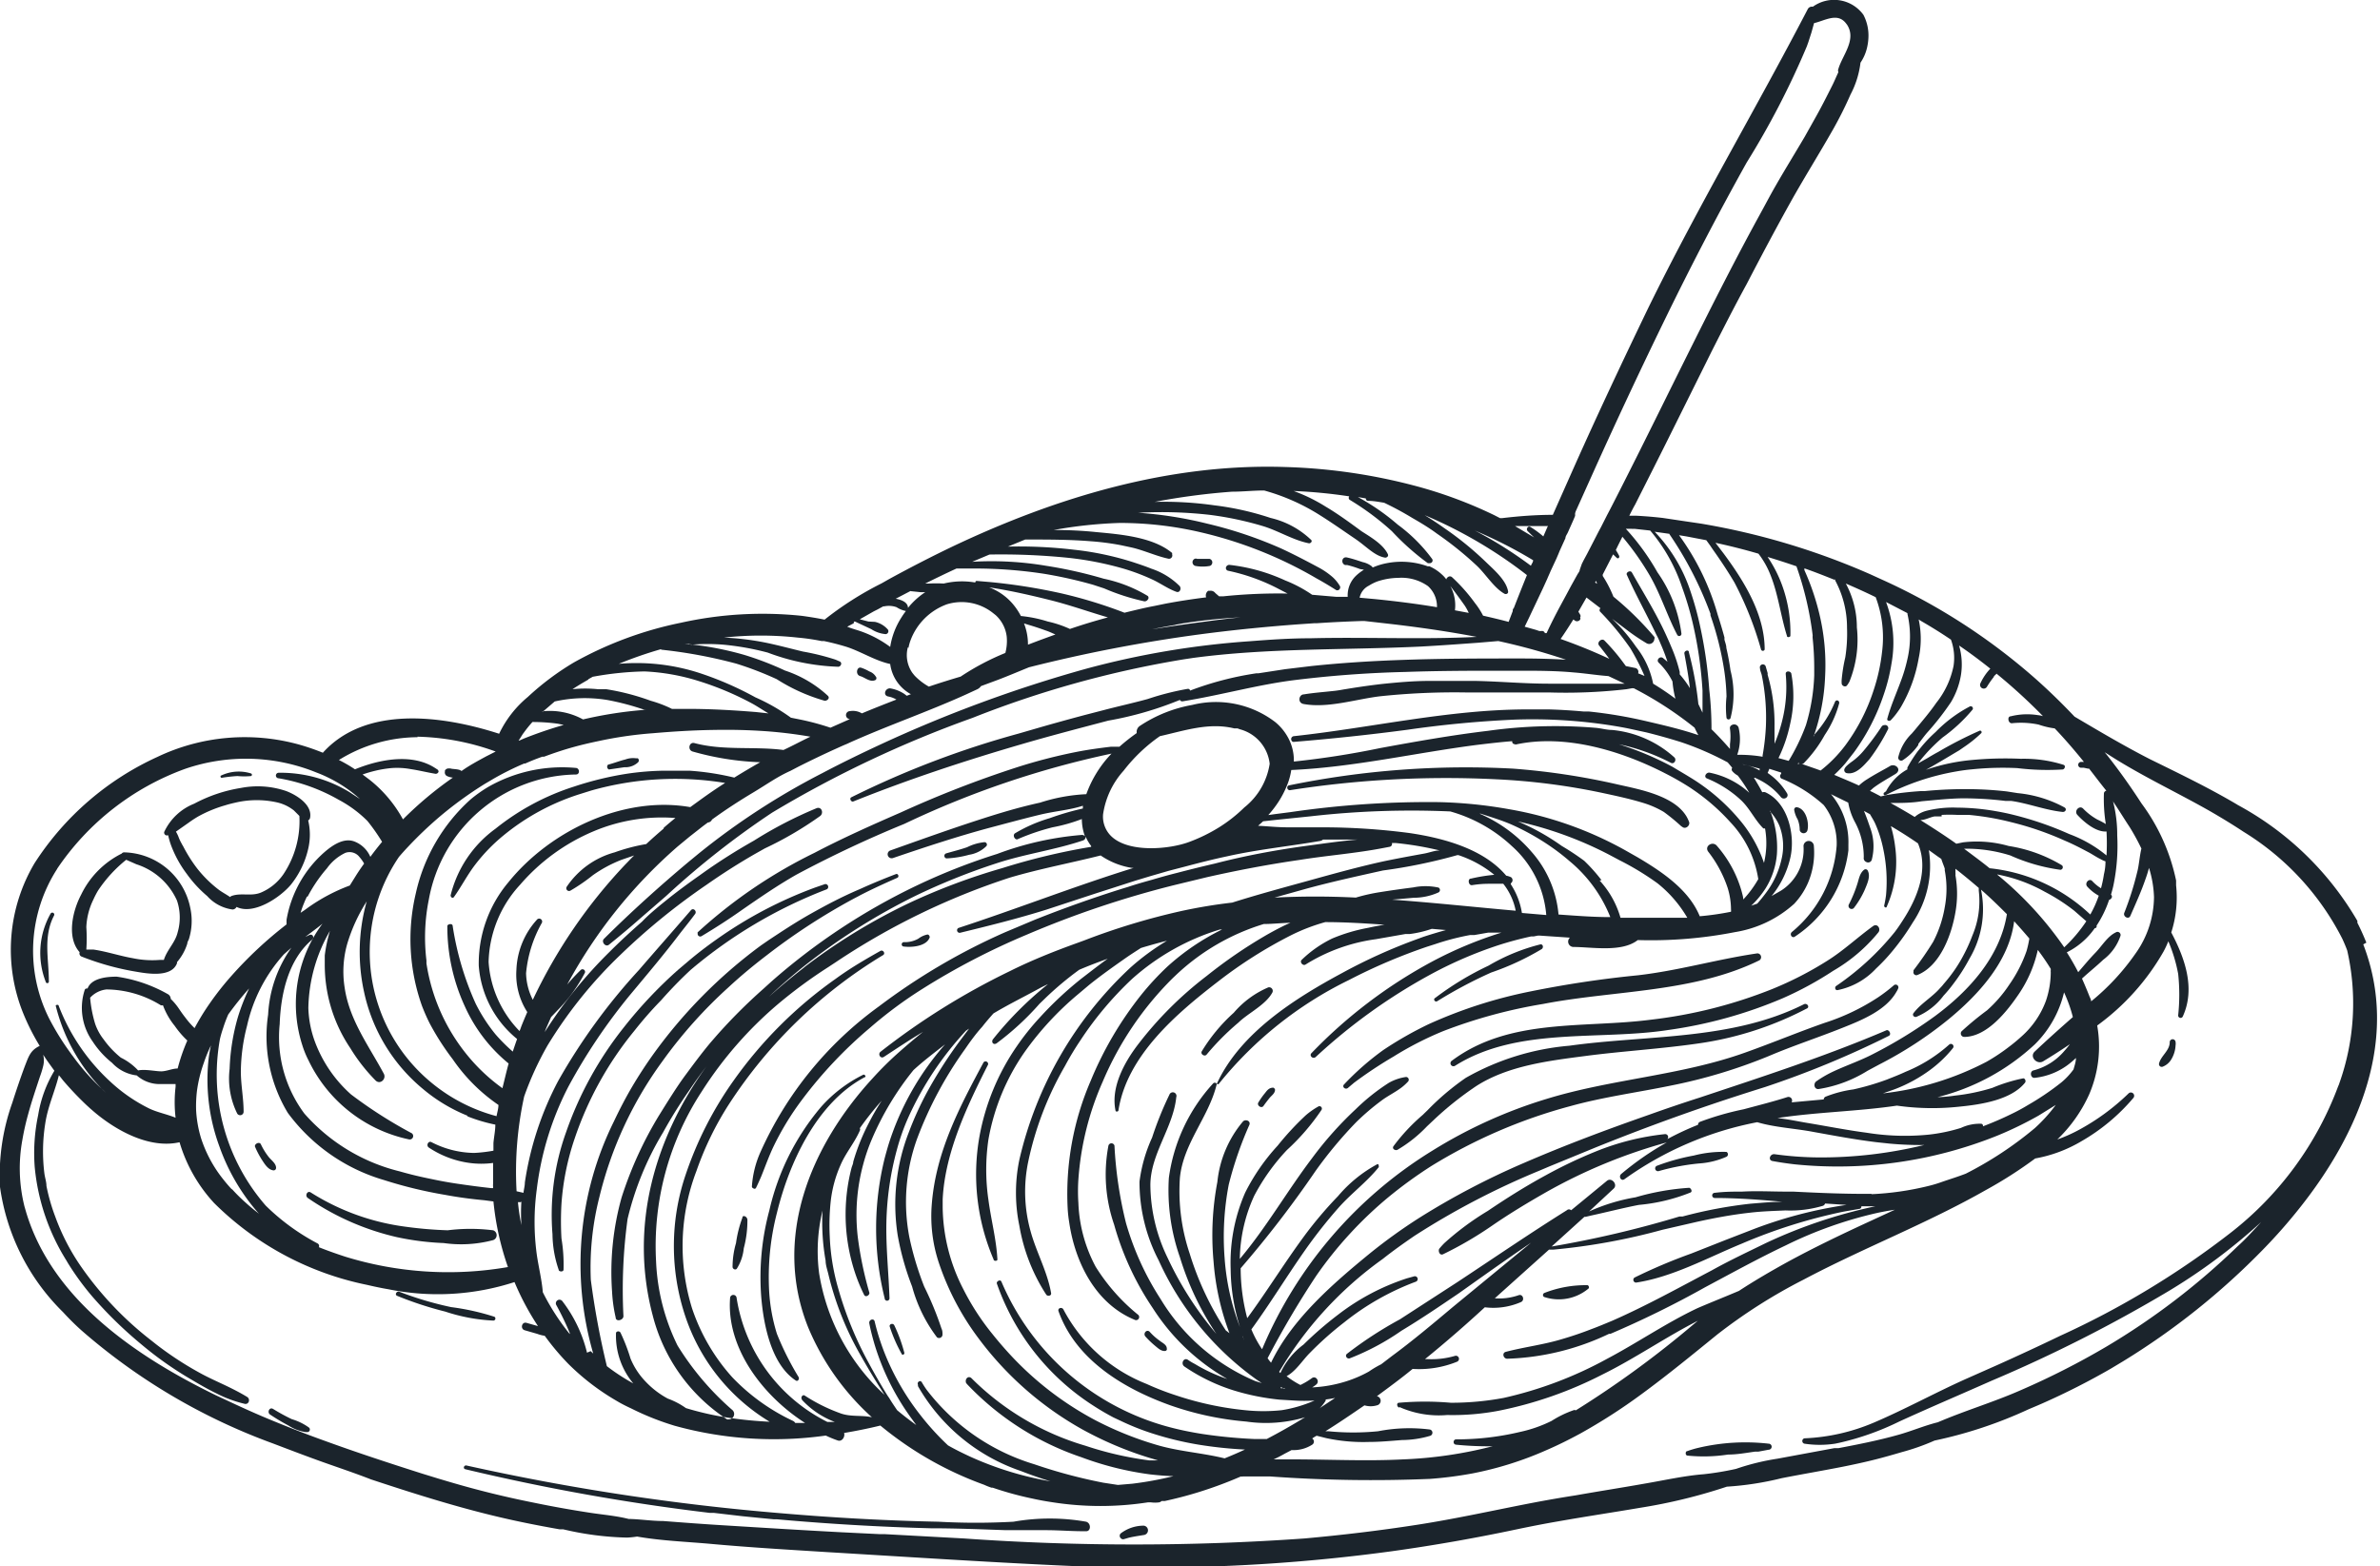 <svg xmlns="http://www.w3.org/2000/svg" viewBox="0 0 137.85 90.73"><defs><style>.cls-1{fill:#1b242c;fill-rule:evenodd;}</style></defs><title>Ресурс 2</title><g id="Слой_2" data-name="Слой 2"><g id="OBJECTS"><path class="cls-1" d="M137.06,54.6c-.16-.4-.33-.78-.52-1.15l0-.11a17.79,17.79,0,0,0-6.92-6.71l-.08-.05c-1.61-.95-3.29-1.76-5-2.6-1.49-.76-2.94-1.62-4.38-2.47-.76-.8-1.55-1.57-2.37-2.29A35.65,35.65,0,0,0,109,33.57l-.68-.31a41.36,41.36,0,0,0-9.79-2.93l-.95-.14L96.31,30c-.52-.06-1-.1-1.56-.13l-.38,0c.11-.22.22-.44.34-.65.7-1.39,1.4-2.77,2.09-4.16l2.37-4.77c.65-1.28,1.3-2.56,2-3.84.83-1.6,1.68-3.2,2.56-4.78.79-1.41,1.65-2.78,2.45-4.19a22.39,22.39,0,0,0,1-2,5.32,5.32,0,0,0,.58-1.85,2.59,2.59,0,0,0,.36-.79,3.1,3.1,0,0,0,.1-.67,2.58,2.58,0,0,0-.29-1.31A2.1,2.1,0,0,0,105,.39a.27.27,0,0,0-.3.15c-3,5.77-6.34,11.4-9.22,17.27C94,20.88,92.53,24,91.14,27.12l-1.2,2.7c-1,0-2,.08-2.93.19h-.13l-.33-.17A25.6,25.6,0,0,0,82,28.15a33,33,0,0,0-7.56-1.1c-6.71-.22-13.26,1.75-19.3,4.62-1.23.59-2.45,1.22-3.64,1.87l-.44.25a19,19,0,0,0-3.3,2.1c-.44-.09-.88-.16-1.32-.22a21.8,21.8,0,0,0-7,.4,21.45,21.45,0,0,0-6.2,2.3,15.59,15.59,0,0,0-2.67,2,6.26,6.26,0,0,0-1.66,2.13c-3.37-1.09-7.76-1.62-10.21,1.1a13.08,13.08,0,0,0-1.33-.46,11.76,11.76,0,0,0-8.25.7A16.7,16.7,0,0,0,2,50a9.82,9.82,0,0,0-.7,8.58,13,13,0,0,0,1,2h0c-.55.26-.64.62-.86,1.17-.26.7-.5,1.41-.73,2.13A12.51,12.51,0,0,0,0,68.75,12.6,12.6,0,0,0,3.65,76c.34.37.7.73,1.07,1.06a35.16,35.16,0,0,0,11.07,6.54c1,.38,1.94.74,2.92,1.09h0c.93.33,1.86.64,2.78,1,2.33.77,4.66,1.51,7,2.08,1.3.32,2.61.58,3.92.81l.21,0a17.52,17.52,0,0,0,3.7.48h0a5.42,5.42,0,0,0,.58-.06h0c1.43.25,2.92.3,4.33.43,2.21.2,4.43.33,6.66.47,4.54.27,9.08.57,13.62.78,1.51.07,3,.11,4.53.11a103,103,0,0,0,14.58-.94h0q3.6-.5,7.19-1.26h0c.81-.17,1.62-.33,2.44-.47,1.58-.28,3.18-.52,4.77-.79a31.37,31.37,0,0,0,5-1.22,17.73,17.73,0,0,0,3.17-.49c1.17-.23,2.35-.43,3.52-.66.65-.13,1.3-.27,1.93-.43h0c.51-.13,1-.27,1.51-.42a13.06,13.06,0,0,0,1.9-.67,25.37,25.37,0,0,0,5.44-1.81l.52-.22.3-.13a41.78,41.78,0,0,0,3.94-2l.7-.42a41.74,41.74,0,0,0,8.14-6.5,30.93,30.93,0,0,0,2.12-2.41c3.44-4.33,5.77-9.81,3.67-15.25ZM122.4,46.44h0c.32.47.64,1,.94,1.45a12.88,12.88,0,0,1,.69,1.26c-.11.46-.14,1-.25,1.39a17.51,17.51,0,0,1-.74,2.33c-.09.22.25.41.35.18.31-.71.63-1.41.88-2.14.07-.19.14-.41.2-.64a6.3,6.3,0,0,1,.29,1.69,5.7,5.7,0,0,1-1.07,3.27A13.46,13.46,0,0,1,121.12,58c0-.11-.07-.21-.11-.32-.13-.33-.27-.66-.42-1,.4-.37.83-.71,1.23-1.09a2.87,2.87,0,0,0,1-1.39.18.18,0,0,0-.28-.19c-.47.22-.81.8-1.17,1.17s-.66.74-1,1.13c-.2-.39-.42-.77-.66-1.15a4.3,4.3,0,0,0,1.62-1.4.1.1,0,0,0,.1-.14h0a6.32,6.32,0,0,0,.73-1.5.19.19,0,0,0,.11-.07.15.15,0,0,0,0-.23c.06-.21.12-.42.16-.64a11.34,11.34,0,0,0,.2-2.79,7.67,7.67,0,0,0-.25-2ZM81.06,81.5h0a5.62,5.62,0,0,0,2.76.46,14.27,14.27,0,0,0,3-.25,23,23,0,0,0,6-2.1c1.9-.94,3.64-2.15,5.52-3.11l-.23.19a57.83,57.83,0,0,1-6.84,5h0a.16.16,0,0,0-.15,0,6,6,0,0,0-1.25.61,7.79,7.79,0,0,1-1.83.64,15.86,15.86,0,0,1-3.7.43c-.18,0-.21.29,0,.31a18.72,18.72,0,0,0,2.11.09,24.54,24.54,0,0,1-5.19.76c-2.13.11-4.27,0-6.4,0l-1.09,0c.22-.1.43-.21.64-.33l.4-.21a2,2,0,0,0,1.19-.31.21.21,0,0,0,0-.36,2.26,2.26,0,0,1,.26-.16l.56.14a10.19,10.19,0,0,0,2.47.22c.64,0,1.27-.06,1.91-.11a5.88,5.88,0,0,0,1.62-.24.19.19,0,0,0,0-.37,9.48,9.48,0,0,0-3,.1,14.59,14.59,0,0,1-2.88,0l-.17,0c.77-.48,1.53-1,2.26-1.5h0a1.26,1.26,0,0,0,.72,0,.27.27,0,0,0,0-.53l.69-.51c.47-.35.93-.7,1.38-1.07a5.85,5.85,0,0,0,2.58-.42.18.18,0,0,0-.11-.34,4.82,4.82,0,0,1-1.64.19h-.11q1.77-1.44,3.46-3a4,4,0,0,0,2.09-.3c.24-.1.12-.49-.13-.4a3.42,3.42,0,0,1-1.38.18l.31-.28,2.83-2.54h.26a36.49,36.49,0,0,0,6.31-1.15l1-.23,1-.23c1-.22,2-.41,3.08-.53.68-.08,1.37-.1,2.06-.13a6.54,6.54,0,0,0,2.16-.27.22.22,0,0,0,.12-.13l1.24.08a25.32,25.32,0,0,0-5.63,1.5l-1.37.53-2,.79A31.41,31.41,0,0,0,94.67,74a.16.16,0,0,0,.09.29c2.12-.32,4.14-1.44,6.11-2.25l0,0a30.72,30.72,0,0,1,5.91-1.86l.91-.16a.13.13,0,0,0,.12-.15c.27,0,.54,0,.81,0A29,29,0,0,0,102.28,72c-1,.49-2.09,1-3.13,1.58-1.9,1-3.79,2.05-5.77,2.92-.41.17-.81.34-1.22.49-.56.22-1.13.41-1.71.58-1.06.32-2.16.45-3.23.73-.24.06-.15.39.07.4a14.68,14.68,0,0,0,5.9-1.44s0,0,.08,0a57,57,0,0,0,5.49-2.7c1.52-.81,3.08-1.67,4.68-2.43a23.83,23.83,0,0,1,5.31-1.88c.33-.07.66-.13,1-.18l-1.58.73c-1.6.74-3.16,1.49-4.68,2.32-.94.52-1.87,1.06-2.77,1.65-.8.34-1.61.66-2.4,1-1.8.85-3.47,2-5.23,2.93a22.76,22.76,0,0,1-6,2.27,16.51,16.51,0,0,1-3.06.28,17.14,17.14,0,0,0-3,0c-.15,0-.13.22,0,.28Zm-4.64.08h0a2,2,0,0,0,.36-.45.08.08,0,0,0,0-.07,5.25,5.25,0,0,0,.55-.09l-.92.61Zm32-12.43H108c-1.38,0-2.76-.06-4.14-.13l-.39,0c-.86,0-1.72-.05-2.57,0-.52,0-1,0-1.58.07a.15.15,0,0,0,0,.3c1.32,0,2.62.1,3.93.22-.62,0-1.24.06-1.86.11a26.18,26.18,0,0,0-3.93.74h0l-.18,0a60.83,60.83,0,0,1-7.41,1.74l1.9-1.72.07,0,.3-.07c.93-.2,1.85-.44,2.78-.62a10.53,10.53,0,0,0,3-.72c.13-.07,0-.27-.09-.27a14.41,14.41,0,0,0-3.1.55,10.88,10.88,0,0,0-2.69.82l1.43-1.33c.24-.23-.12-.66-.39-.45L91,70.1a.18.18,0,0,0-.25,0c-2.14,1.34-4.23,2.77-6.35,4.17l-3.32,2.15a22.59,22.59,0,0,0-3.07,2c-.12.11,0,.3.16.26a14.25,14.25,0,0,0,3-1.6c1.13-.68,2.22-1.42,3.31-2.16,1.41-1,2.81-2,4.2-2.94l-4.49,3.69c-1.19,1-2.38,2-3.59,2.89l-.6.46a5.75,5.75,0,0,0-.71.42A7,7,0,0,1,78,80a7.72,7.72,0,0,1-2,.36,1.88,1.88,0,0,0,.23-.16c.23-.17,0-.54-.24-.38a4.09,4.09,0,0,1-.67.4h0a5,5,0,0,1-.8-.51c.53-.28.92-.92,1.34-1.34a19.26,19.26,0,0,1,2-1.78A15,15,0,0,1,82,74.24a.16.16,0,0,0-.1-.31h0l-.4.11a13.2,13.2,0,0,0-4,2.11,20.92,20.92,0,0,0-2,1.73,4.28,4.28,0,0,0-1.34,1.65l-.07-.07a21.37,21.37,0,0,1,6-6.54c.59-.47,1.2-.9,1.81-1.32a44.78,44.78,0,0,1,7.23-3.78l.59-.25,2.68-1.1q3.34-1.35,6.76-2.51c1-.34,2.06-.68,3.08-1A55.15,55.15,0,0,0,109.4,60c.18-.09,0-.4-.15-.32-3.51,1.5-7.16,2.68-10.79,3.89-1,.32-2,.66-2.95,1-2.46.86-4.89,1.77-7.29,2.81a43.94,43.94,0,0,0-6,3.15,31.1,31.1,0,0,0-2.89,2.08c-2.1,1.72-4.5,3.79-5.71,6.32a2.56,2.56,0,0,1-.2-.26,53.47,53.47,0,0,1,2.82-4.78,22.87,22.87,0,0,1,4.18-4.55,25.67,25.67,0,0,1,2.48-1.8,30.26,30.26,0,0,1,8.05-3.47c1.91-.53,3.88-.79,5.82-1.19a30.46,30.46,0,0,0,5.7-1.72c1.41-.6,2.86-1.07,4.28-1.64,1.08-.43,2.49-1,3.09-2.07a1.14,1.14,0,0,0,.1-.19.16.16,0,0,0-.26-.18,9.53,9.53,0,0,1-.89.68,12.65,12.65,0,0,1-3.12,1.49c-1.54.54-3,1.15-4.57,1.71-3.73,1.34-7.74,1.53-11.52,2.69a27.77,27.77,0,0,0-6.62,3,24.75,24.75,0,0,0-9.86,11.5A6.47,6.47,0,0,1,72.48,77c1.07-1.47,2-3,3.07-4.53a28.27,28.27,0,0,1,2-2.54c.73-.82,1.63-1.48,2.31-2.33,0-.07,0-.21-.1-.16a7.85,7.85,0,0,0-2.26,1.84,23.15,23.15,0,0,0-2,2.37c-1.13,1.54-2.13,3.16-3.26,4.7a11.35,11.35,0,0,1-.38-2.89,62.55,62.55,0,0,0,4.34-5.64A24.53,24.53,0,0,1,78.55,65,13.88,13.88,0,0,1,80,63.76c.34-.26.75-.46,1.11-.72a2.86,2.86,0,0,0,.45-.4.16.16,0,0,0-.12-.26,2.82,2.82,0,0,0-1,.34,12,12,0,0,0-1.92,1.53,20.71,20.71,0,0,0-2.53,2.84c-1.44,1.9-2.64,4-4.18,5.83a9.08,9.08,0,0,1,.84-3.67,12,12,0,0,1,1.89-2.64,12.86,12.86,0,0,0,2-2.32.14.14,0,0,0-.2-.19,4.33,4.33,0,0,0-.71.5h0A16.4,16.4,0,0,0,74,66.36a11.89,11.89,0,0,0-1.88,2.72,10.13,10.13,0,0,0-.84,4.42v0a11.43,11.43,0,0,0,.54,3.37l0,0a13.77,13.77,0,0,1-.89-4,16,16,0,0,1,.24-4.26,21.25,21.25,0,0,1,1.2-3.47c.07-.23-.23-.32-.37-.19a6.45,6.45,0,0,0-1.49,3.51,16.57,16.57,0,0,0-.22,4.61,14.87,14.87,0,0,0,.92,4.15L71,77.06a17.34,17.34,0,0,1-2.09-4.44,11.37,11.37,0,0,1-.57-4.4c.2-2,1.65-3.49,2.12-5.37a.14.14,0,0,0,0-.09.13.13,0,0,0-.2,0,10.08,10.08,0,0,0-2.56,5.47,11.73,11.73,0,0,0,.64,4.59,16.71,16.71,0,0,0,2.11,4.44,19.68,19.68,0,0,1-2.82-4.4,9.81,9.81,0,0,1-1-4.21c0-1.81,1.32-3.33,1.5-5.1a.21.21,0,0,0-.4-.14,19.82,19.82,0,0,0-1,2.48A8.8,8.8,0,0,0,66,68.44,9.81,9.81,0,0,0,67.11,73a17.21,17.21,0,0,0,5.63,6.88l.34.23L72.72,80a11.76,11.76,0,0,1-5.5-4.76,16.45,16.45,0,0,1-2-4.39,23.41,23.41,0,0,1-.67-4.49.18.18,0,0,0-.35,0,8.9,8.9,0,0,0,.33,4.57,16.66,16.66,0,0,0,2.24,4.84,12.45,12.45,0,0,0,4.31,4.1A9.25,9.25,0,0,1,69.2,79a3.26,3.26,0,0,1-.4-.24c-.24-.15-.43.23-.2.39a10.68,10.68,0,0,0,2.84,1.38,13.6,13.6,0,0,0,2.67.54l.84.05a9.49,9.49,0,0,0,1.19,0,7.71,7.71,0,0,1-1.9.56,10.11,10.11,0,0,1-2.13,0,18.3,18.3,0,0,1-4-.86,15.63,15.63,0,0,1-1.7-.66h0a9.3,9.3,0,0,1-4.81-4.3c-.08-.18-.36-.1-.29.09,1,2.81,3.77,4.48,6.48,5.45h0a17.8,17.8,0,0,0,4.4.94,7.91,7.91,0,0,0,3.4-.25l-.15.09q-1,.61-2.07,1.17l-.71,0a28.74,28.74,0,0,1-3.07-.3c-.56-.09-1.12-.2-1.67-.34A14.65,14.65,0,0,1,58,74.23c-.07-.15-.31,0-.26.12a13.8,13.8,0,0,0,5.59,7.07c.37.24.76.47,1.16.68l.51.24a14.49,14.49,0,0,0,1.69.67,18.69,18.69,0,0,0,2.75.67,24.17,24.17,0,0,0,2.67.28c-.39.18-.78.35-1.18.51-1.22-.3-2.51-.39-3.73-.72a19.63,19.63,0,0,1-3.76-1.49,18.56,18.56,0,0,1-4.69-3.54q-.66-.69-1.26-1.44a14.33,14.33,0,0,1-1.7-2.62,10.58,10.58,0,0,1-1.19-4.72c0-.16,0-.32,0-.47.13-2.72,1.43-5.44,2.63-7.81a.15.15,0,0,0-.26-.13c-1.41,2.62-2.76,5.19-3,8.21a8.54,8.54,0,0,0,.41,3.41,15.46,15.46,0,0,0,2.32,4.4,19.1,19.1,0,0,0,6,5.25,20.6,20.6,0,0,0,3.84,1.63l.54.16-.5,0a19.57,19.57,0,0,1-3.71-.85,15.52,15.52,0,0,1-6.59-3.9c-.17-.18-.4,0-.33.25l.05.07a16.29,16.29,0,0,0,6.62,4.24,18.17,18.17,0,0,0,4,1c.45.05.9.09,1.35.1a19.48,19.48,0,0,1-2.4.44l-.82.07-.85-.13a30.06,30.06,0,0,1-4-1.07,12.33,12.33,0,0,1-6.22-4.3,5,5,0,0,1-.29-.45c-.09-.15-.3,0-.22.15a.3.3,0,0,0,0,.08,10.91,10.91,0,0,0,5.95,4.91c.56.22,1.14.42,1.72.6a19.1,19.1,0,0,1-4.65-1.43c-.43-.2-.86-.41-1.28-.65a15.22,15.22,0,0,1-1.58-1.73,14.48,14.48,0,0,1-1.83-3,13.38,13.38,0,0,1-.84-2.45c-.05-.21-.35-.1-.31.11.08.42.19.83.31,1.24a14.33,14.33,0,0,0,2.2,4.36l.21.29c-.38-.27-.75-.56-1.11-.86-.16-.24-.32-.47-.46-.71-.06-.08-.11-.16-.16-.24q-.52-.85-1-1.74a20.72,20.72,0,0,1-1.79-4.36,12.54,12.54,0,0,1-.49-3,13.1,13.1,0,0,1,.05-2,7.13,7.13,0,0,1,.57-2.14c.3-.71.81-1.29,1.12-2a.14.14,0,0,0,0-.14s0,0,0,0a17.47,17.47,0,0,1,1.27-1.6,14.1,14.1,0,0,0-.75,1.3,12.19,12.19,0,0,0-.9,2.24c0,.12-.07.24-.1.36a10.74,10.74,0,0,0,.18,6A9.86,9.86,0,0,0,50.05,75c.09.18.35,0,.3-.14a21.09,21.09,0,0,1-.67-3.23A11.21,11.21,0,0,1,50,67.43a10.8,10.8,0,0,1,.5-1.45,16.84,16.84,0,0,1,2.41-4c.58-.53,1.2-1,1.83-1.49a16.06,16.06,0,0,0-3.25,5.72c-.09.29-.17.58-.25.88a16.86,16.86,0,0,0,0,8.11.14.14,0,0,0,.28,0c-.05-1.47-.21-2.93-.18-4.4a17.39,17.39,0,0,1,.62-4.25,12.35,12.35,0,0,1,.66-1.85,18.63,18.63,0,0,1,3.33-5l.18-.12-.52.69a25.71,25.71,0,0,0-1.92,3,19.09,19.09,0,0,0-1.05,2.31,11.52,11.52,0,0,0-.64,6,15.87,15.87,0,0,0,.83,2.94,8.58,8.58,0,0,0,1.44,2.94.2.2,0,0,0,.32-.16c0-.11,0-.23-.06-.35a18.93,18.93,0,0,0-1-2.43,17.77,17.77,0,0,1-.86-2.86,10.77,10.77,0,0,1,.44-5.68,22.23,22.23,0,0,1,2.79-5.22c.3-.44.62-.88,1-1.3.2-.26.42-.51.64-.76.92-.55,1.85-1,2.77-1.51l.39-.19-.07.06a20.14,20.14,0,0,0-3.12,3.14c-.1.14,0,.34.2.24a16,16,0,0,0,2.5-2.3l.3-.29a18.6,18.6,0,0,1,2-1.68c.54-.23,1.09-.44,1.65-.64-.52.37-1,.75-1.51,1.14a20.69,20.69,0,0,0-2.42,2.26,14.71,14.71,0,0,0-1.35,1.69,13.41,13.41,0,0,0-2.15,5.21,12.49,12.49,0,0,0,.82,7.12c0,.11.23.1.22,0-.06-1.16-.37-2.31-.52-3.45a12.07,12.07,0,0,1,0-3.5,12.72,12.72,0,0,1,2.1-5.07,17.79,17.79,0,0,1,3.09-3.34l.63-.53c.68-.55,1.39-1.05,2.1-1.55.3-.21.6-.4.91-.6l.16-.05c.45-.13.9-.26,1.35-.37a13.83,13.83,0,0,0-2.11,1.55,21.93,21.93,0,0,0-6.44,11.14,9.4,9.4,0,0,0,0,3.81,10.58,10.58,0,0,0,1.56,4c.08.11.31.07.28-.09-.21-1.23-.86-2.38-1.19-3.59a8.5,8.5,0,0,1-.14-4,18.78,18.78,0,0,1,2.13-5.56,17.06,17.06,0,0,1,.89-1.48h0a19.78,19.78,0,0,1,3-3.57,13.55,13.55,0,0,1,5.08-2.86l.13,0A13.58,13.58,0,0,0,67.6,56a16.23,16.23,0,0,0-1.49,1.61,20.53,20.53,0,0,0-2.94,5A16.5,16.5,0,0,0,61.84,70a7.43,7.43,0,0,0,.09.81c.34,2.32,1.53,4.7,3.78,5.63a.18.18,0,0,0,.23-.27l0,0a11.22,11.22,0,0,1-2.48-2.8,8.47,8.47,0,0,1-1-3.7,10.14,10.14,0,0,1,0-1.35,16.82,16.82,0,0,1,1.41-5.67,18.69,18.69,0,0,1,4.06-6l.19-.18a12.82,12.82,0,0,1,5.08-2.95c.51,0,1-.06,1.54-.07l-.23.1c-.44.21-.87.44-1.28.68a27.82,27.82,0,0,0-3.34,2.3,21.2,21.2,0,0,0-4,4c-.76,1-1.56,2.44-1.28,3.79,0,.09.16.08.17,0,.49-3.17,3.36-5.61,5.76-7.46a26.17,26.17,0,0,1,4.22-2.68,11,11,0,0,1,2-.77c1.14,0,2.27.07,3.4.15h.12l-.08,0c-.32.05-.63.11-.95.18a10.05,10.05,0,0,0-2.09.62,6.79,6.79,0,0,0-1.76,1.23c-.15.13.07.39.23.27a10.27,10.27,0,0,1,4.06-1.46l1.71-.3.25,0a6.42,6.42,0,0,0,1.28-.3l.82.07c-.44.12-.87.25-1.3.39l-.41.15a31.52,31.52,0,0,0-4.27,1.93c-2.77,1.49-5.93,3.48-7.29,6.43a0,0,0,0,0,0,0,.07.07,0,0,0,.12,0,22.08,22.08,0,0,1,7.52-6,32.57,32.57,0,0,1,4.55-1.94l.47-.15a14.62,14.62,0,0,1,2-.52l.25,0,.8-.14.27,0,.55,0h0l-.05,0a23.21,23.21,0,0,0-4,1.67,28.23,28.23,0,0,0-7,5.31c-.15.15.09.37.25.22a32.8,32.8,0,0,1,6.69-4.8,23.76,23.76,0,0,1,3.88-1.67,19.64,19.64,0,0,1,1.9-.51l.15,0,.25-.05h.08l1.77.12a.31.31,0,0,0,.2.54c1.06,0,2.8.33,3.73-.4a25.29,25.29,0,0,0,5.63-.46h0a6.71,6.71,0,0,0,3.43-1.64,4.27,4.27,0,0,0,.78-1.17,4.45,4.45,0,0,0,.36-2.17.3.3,0,0,0-.6,0,2.82,2.82,0,0,1-1.31,2.58l-.54.31a5.44,5.44,0,0,0,1.07-2.15c.33-1.3-.09-3.25-1.43-3.86a.28.28,0,0,0-.18,0c-.09-.18-.19-.35-.29-.52l-.19-.32.06,0,.25.12a3.83,3.83,0,0,1,1.25,1c.17.2.5,0,.35-.23a3.79,3.79,0,0,0-1.12-1.17,2.44,2.44,0,0,0,.1-.24l.69.22a.12.12,0,0,0,0,.07.17.17,0,0,0,0,.27,8.24,8.24,0,0,1,2.46,1.54,3.61,3.61,0,0,1,.75,2.35v0a7.16,7.16,0,0,1-2.59,5c-.16.13,0,.39.17.27a7,7,0,0,0,3.1-5l0-.34A4.3,4.3,0,0,0,106.05,46l1,.49a3.75,3.75,0,0,0,.38,1.11,4.26,4.26,0,0,1,.52,2.06.24.24,0,0,0,.15.27.22.22,0,0,0,.32-.16,3.07,3.07,0,0,0-.09-1.8c-.11-.32-.23-.67-.37-1l.35.19c.1.18.22.36.3.54a7.08,7.08,0,0,1,.47,1.48,9,9,0,0,1,.16,2.66h0a6.17,6.17,0,0,1-.11.62c0,.09.12.15.15.06l.11-.27a6.38,6.38,0,0,0,.38-3.19,7.26,7.26,0,0,0-.25-1.21c.53.31,1.05.64,1.57,1,.62,1.49,0,3.12-.9,4.49-.14.22-.29.44-.45.65a15.73,15.73,0,0,1-3.39,3.12c-.1.07-.06.26.08.24a4.16,4.16,0,0,0,2.23-1.25,10.65,10.65,0,0,0,.94-1,13.72,13.72,0,0,0,1.19-1.67,5.86,5.86,0,0,0,.93-4.19l.53.38.19.13c.06.2.15.4.2.56l0,.1a5.7,5.7,0,0,1,0,2.14,6.74,6.74,0,0,1-.67,2,19.29,19.29,0,0,1-1.14,1.65l0,.07,0,0a.17.17,0,0,0,.21.21c1.35-.53,2-2.36,2.22-3.65a6.1,6.1,0,0,0,0-2.13.88.88,0,0,0,0-.16c0-.06,0-.13,0-.22q.69.54,1.35,1.11l0,.16a5.09,5.09,0,0,1-.37,2.6,9.32,9.32,0,0,1-.52,1.15,8.06,8.06,0,0,1-.48.8,8.81,8.81,0,0,1-.66.85,2.25,2.25,0,0,1-.21.24c-.46.53-1.11.89-1.53,1.44-.1.11,0,.26.15.23a3.78,3.78,0,0,0,1.58-1.23,7.69,7.69,0,0,0,.58-.7,10.34,10.34,0,0,0,.92-1.44,5.6,5.6,0,0,0,.67-4c.52.45,1,.92,1.5,1.42l0,0c-.4,2.47-2.19,4.44-4.16,5.9a26.62,26.62,0,0,1-3.61,2.21c-.71.37-1.53.65-2.28,1a6.53,6.53,0,0,0-1,.58c-.17.14-.11.46.14.44a7.57,7.57,0,0,0,2.84-1.06l.69-.37a22.75,22.75,0,0,0,4-2.61c1.75-1.44,3.51-3.37,3.8-5.68.3.33.6.67.88,1a6.2,6.2,0,0,1-.16.72,7.89,7.89,0,0,1-1,1.95,7.59,7.59,0,0,1-1.29,1.49,17.44,17.44,0,0,0-1.48,1.22.2.2,0,0,0,.15.32c1.34,0,2.51-1.51,3.18-2.5a7.34,7.34,0,0,0,1.09-2.54c.27.36.52.72.75,1.1v.08a.41.41,0,0,0,0,.11,5.21,5.21,0,0,1-.28,1.66,5.11,5.11,0,0,1-1.41,2.06c-.23.21-.47.41-.71.59a11.22,11.22,0,0,1-1.32.88,17,17,0,0,1-6,1.83l.63-.22a8.66,8.66,0,0,0,2.12-1.15,7.08,7.08,0,0,0,1.31-1.26.15.15,0,0,0-.22-.2,8.65,8.65,0,0,1-2.53,1.58c-.36.17-.73.31-1.08.45a14.83,14.83,0,0,1-1.94.57,6.87,6.87,0,0,0-1.63.43.19.19,0,0,0-.09.15l-1.86.17a.21.21,0,0,0-.23-.31c-.84.27-1.69.48-2.54.71a16.81,16.81,0,0,0-2.54.73.18.18,0,0,0-.11.17,16.91,16.91,0,0,0-1.78.83.17.17,0,0,0-.13-.29,14.73,14.73,0,0,0-4,1,27,27,0,0,0-2.92,1.39c-1.16.63-2.27,1.33-3.35,2.06a16.14,16.14,0,0,0-2.51,1.86c-.1.1-.2.21-.29.32s0,.42.21.33A21.42,21.42,0,0,0,86.41,71c1-.69,2.06-1.33,3.13-1.94a30.76,30.76,0,0,1,7-2.89A17.1,17.1,0,0,0,93.9,68c-.17.15,0,.44.19.3A19.49,19.49,0,0,1,101.78,65c1,.3,2.19.36,3.24.56,1.22.22,2.44.45,3.68.6l.75.08a19.3,19.3,0,0,0,2,.08,25.28,25.28,0,0,1-6.14.72,19.62,19.62,0,0,1-2.55-.19c-.26,0-.36.36-.09.4.43.08.85.14,1.28.19a24.77,24.77,0,0,0,11.73-1.66,21.06,21.06,0,0,0,2.39-1.16l1-.62a9,9,0,0,1-1.21,1.34,21,21,0,0,1-4,2.64c-.44.17-.89.31-1.33.46a7.76,7.76,0,0,1-.82.25,17,17,0,0,1-3.33.48Zm-34,11.26h0l-.24,0v0a.11.11,0,0,0,0-.08l.21.12Zm-2.43-3h0c0,.07.05.13.07.2l-.09-.2ZM46.44,81.07h0a5,5,0,0,0,1.91,1.29l-.43,0a9.71,9.71,0,0,1-5.26-7.21.19.19,0,0,0-.37,0c-.24,2.89,1.86,5.68,4.34,7.27h-.57a.3.3,0,0,0-.13-.12,11.74,11.74,0,0,1-3.52-2.53,11.33,11.33,0,0,1-2.33-4,12.18,12.18,0,0,1,.26-7.95,18.14,18.14,0,0,1,1.88-3.86,27.7,27.7,0,0,1,8.93-8.64c.15-.09,0-.33-.16-.24-.57.32-1.14.65-1.69,1h0c-.31.2-.62.41-.92.63a24.55,24.55,0,0,0-5.89,5.88,20.84,20.84,0,0,0-2.78,5.46,12.84,12.84,0,0,0,0,8.24,11.31,11.31,0,0,0,4.87,6.06,23.75,23.75,0,0,1-2.37-.23,17.45,17.45,0,0,1-2.48-.56,4.37,4.37,0,0,0-1.05-.55,5.06,5.06,0,0,1-1.3-1,4.24,4.24,0,0,1-.86-1.32,10.83,10.83,0,0,0-.58-1.5.15.15,0,0,0-.26,0,4.3,4.3,0,0,0,1,2.94,11.71,11.71,0,0,1-1.53-1h0l0,0h0a46.82,46.82,0,0,1-.93-5,16.55,16.55,0,0,1,.5-4.81,22.13,22.13,0,0,1,3.64-7.84,26.9,26.9,0,0,1,3.83-4.29c.71-.66,1.46-1.28,2.22-1.86a36.54,36.54,0,0,1,5.06-3.29l.25-.13.11-.06c.7-.36,1.4-.68,2.13-1,.14-.05.07-.27-.07-.22-.68.26-1.36.54-2,.83l-.16.07c-1,.43-1.87.89-2.76,1.39s-1.64,1-2.43,1.52h0l-.45.31a28.47,28.47,0,0,0-6.32,6.41c-.41.58-.8,1.18-1.16,1.79s-.73,1.32-1.05,2a18.62,18.62,0,0,0-1.2,13.45l-.15-.14L34,78.35a8,8,0,0,0-1.44-3,.21.21,0,0,0-.35.22A16.48,16.48,0,0,1,33,77.21l0,.06h0a13.29,13.29,0,0,1-1.56-2.42c-.06-.74-.25-1.48-.35-2.19a14,14,0,0,1,0-3.77,17.52,17.52,0,0,1,1.83-5.95,33.1,33.1,0,0,1,3.57-5.31c1-1.2,2-2.38,2.9-3.57.29-.37.59-.74.87-1.12.12-.16-.1-.38-.24-.22-1,1.16-2,2.29-3,3.45a34.66,34.66,0,0,0-4.69,6.44,18.32,18.32,0,0,0-1.93,5.88c0,.2-.06.4-.08.6L29.92,69a20.35,20.35,0,0,1,.44-5.49,18.09,18.09,0,0,1,1.35-2.95,25.89,25.89,0,0,1,4.21-5.24,38,38,0,0,1,5-4.07c.94-.66,1.9-1.27,2.9-1.84l.48-.27h0a20.45,20.45,0,0,0,3.21-1.88c.21-.17.08-.55-.21-.45a24,24,0,0,0-3.63,1.88c-1.08.61-2.12,1.27-3.13,2-.57.4-1.13.81-1.68,1.24l-.56.45c-.37.31-.75.62-1.11,1-.64.56-1.27,1.14-1.87,1.74a26.35,26.35,0,0,0-3.77,4.66l.07-.19.3-.68.41-.43a9.07,9.07,0,0,0,1.55-2.14.15.15,0,0,0-.23-.17,10.85,10.85,0,0,0-.8.86,28.62,28.62,0,0,1,6.4-8l.69-.57.79-.62.27-.2a.28.28,0,0,0,.24-.17c.77-.56,1.57-1.08,2.39-1.57S45,45,45.78,44.65l.44-.23c.69-.35,1.38-.68,2.08-1h0c.25-.11.5-.23.75-.33l.15-.07h0l0,0h0c2.23-1,4.53-1.79,6.74-2.79l.65-.3a.55.55,0,0,0,.23-.19l1-.37c.6-.23,1.19-.48,1.78-.72a87.69,87.69,0,0,1,9.92-1.91c1.89-.25,3.8-.44,5.7-.58h0l.88-.06h.15c.87-.06,1.75-.1,2.62-.13h.16l.71.08.79.09c1.64.19,3.32.43,5,.75-3.2.16-6.45,0-9.63.08-1.17,0-2.33.08-3.49.17a49.2,49.2,0,0,0-9.52,1.6A78,78,0,0,0,51,43.12c-1.14.53-2.27,1.08-3.37,1.66a41.51,41.51,0,0,0-7.15,4.65l-.62.51c-1.68,1.41-3.32,2.89-4.88,4.44-.17.17.09.5.29.34.62-.5,1.22-1,1.82-1.53l1.5-1.3.13-.12a49.12,49.12,0,0,1,6-4.7,65.2,65.2,0,0,1,11.61-5.49,59.2,59.2,0,0,1,12.23-3.39l.53-.08c4.38-.59,8.8-.45,13.2-.66,1.11-.06,2.2-.14,3.3-.22l1.19-.1a37.2,37.2,0,0,1,3.92,1.08c-.87-.05-1.73-.07-2.6-.07-2.26,0-4.51,0-6.77.08-1.8.06-3.6.17-5.39.36l-1.5.18L72.88,39l-.12,0h0a18.42,18.42,0,0,0-3.83,1,.12.12,0,0,0-.14-.1,15.78,15.78,0,0,0-2.32.59c-.84.23-1.7.42-2.54.64l-1.12.29h0c-.94.25-1.88.51-2.81.78l-1,.29a53.28,53.28,0,0,0-9.69,3.69c-.14.07,0,.3.12.24,3.19-1.28,6.46-2.36,9.76-3.32,1.64-.48,3.3-.91,5-1.36a20,20,0,0,0,4.15-1.2.15.15,0,0,0,.17.08l.41-.07c2-.35,3.87-.86,5.84-1.13h0a64.47,64.47,0,0,1,6.65-.5c1.71-.06,3.42-.07,5.13-.07h1.41c1.07,0,2.14,0,3.21.1.65.05,1.32.16,2,.21l.94.44c-1.46,0-2.91,0-4.37,0s-2.84-.13-4.26-.16h-.54c-.72,0-1.43,0-2.15,0-.89,0-1.78.08-2.67.17-.63.07-1.26.16-1.89.26l-.43.07q-.31.06-.63.09c-.55.06-1.1.1-1.64.19-.29,0-.39.5,0,.56,1.41.25,3-.28,4.41-.45h0a41.11,41.11,0,0,1,5.09-.22c1.59,0,3.19,0,4.79,0a30.79,30.79,0,0,0,4.4-.19l.34-.06a.08.08,0,0,0,.07,0,20.91,20.91,0,0,1,3.53,2.29c.07.15.14.29.22.43-1-.34-2-.57-2.94-.79a26.55,26.55,0,0,0-3.42-.58l-.3,0q-1-.09-2-.12H88.47c-4.56,0-9,1.06-13.53,1.55a.17.17,0,0,0-.14.24.13.13,0,0,0,.15.09c2.2-.18,4.37-.41,6.56-.7a62.79,62.79,0,0,1,6.26-.59,29.57,29.57,0,0,1,5.56.34c.37.06.73.12,1.1.2l.92.2c.69.17,1.36.36,2,.56a17.32,17.32,0,0,1,2.72,1.18l.26.31a.17.17,0,0,0,0,.19,1.14,1.14,0,0,0,.32.26,8.88,8.88,0,0,1,.67,1A4.81,4.81,0,0,0,99,44.75c-.2,0-.33.26-.13.34a6.51,6.51,0,0,1,1.93,1.22c.54.49.82,1.16,1.33,1.67a.15.15,0,0,0,.1,0,4.84,4.84,0,0,1-.06,2,7.68,7.68,0,0,0-1.41-2.49,11.57,11.57,0,0,0-2.88-2.47c-.34-.21-.69-.41-1-.6a17.7,17.7,0,0,0-3.11-1.31,11.76,11.76,0,0,1,3,1.07c.19.11.36-.16.21-.31a6.27,6.27,0,0,0-3.61-1.59c-.3,0-.61-.09-.91-.12a28,28,0,0,0-6.27.17c-2.1.25-4.18.62-6.25,1a50.27,50.27,0,0,1-5,.78,2.74,2.74,0,0,0-.28-1.28,3.06,3.06,0,0,0-.79-1,5.66,5.66,0,0,0-4.81-1A8,8,0,0,0,66,42.06a.42.42,0,0,0-.16.4,11,11,0,0,0-1,.79l-.48,0c-.67.08-1.34.17-2,.3a31.17,31.17,0,0,0-3.45.89,62.63,62.63,0,0,0-6.74,2.62c-1.7.74-3.4,1.5-5,2.34A28.54,28.54,0,0,0,40.41,54a.08.08,0,0,0,0,.07.15.15,0,0,0,.23.15c.82-.49,1.61-1,2.4-1.56,1-.69,2-1.38,3.09-2a67.18,67.18,0,0,1,6.25-2.94,53.73,53.73,0,0,1,12-4.07A6.61,6.61,0,0,0,62.92,46h0a10.22,10.22,0,0,0-2.68.49c-1,.22-1.91.48-2.84.77-2,.63-3.89,1.31-5.83,2a.23.23,0,0,0,.15.44c1.85-.63,3.72-1.25,5.62-1.76.95-.25,1.9-.51,2.85-.74s1.73-.27,2.53-.53l0,.16a15.67,15.67,0,0,0-1.92.56,8.69,8.69,0,0,0-2,.87c-.19.11,0,.44.16.34a13.2,13.2,0,0,1,2-.68,9.6,9.6,0,0,0,1.7-.48,3,3,0,0,0,.18,1,.23.23,0,0,0-.17-.08,18.1,18.1,0,0,0-4.91,1.1,35.51,35.51,0,0,0-4.68,1.84,36.63,36.63,0,0,0-8.42,5.57l-.44.4A31.42,31.42,0,0,0,41.49,60l-.33.38c-.52.62-1,1.27-1.48,1.92s-1,1.49-1.48,2.26A22,22,0,0,0,36,69.37a16.06,16.06,0,0,0-.55,5.43,8.58,8.58,0,0,0,.21,1.51c0,.27.45.17.45-.08a30.26,30.26,0,0,1,.24-5.63,17.53,17.53,0,0,1,2.05-5,26.81,26.81,0,0,1,1.52-2.44c.32-.48.66-.95,1-1.4-3,4.16-4.49,9.26-3.11,14.45a10.19,10.19,0,0,0,4.3,6,.25.25,0,0,0,.11,0,.31.31,0,0,0,.22-.52,16.2,16.2,0,0,1-3.2-3.76A12.18,12.18,0,0,1,38,73.07a16.35,16.35,0,0,1,2.64-9.84,22.48,22.48,0,0,1,4.42-5.07A27.78,27.78,0,0,1,48,56l.09-.06.32-.21A40.82,40.82,0,0,1,58.5,50.83c1.73-.51,3.5-.84,5.25-1.28a4.42,4.42,0,0,0,1.81.72h.1c-3.42,1.06-6.75,2.37-10.15,3.48a.15.15,0,0,0,.09.28c1.68-.41,3.34-.82,5-1.34l2.83-.93.78-.25,1.55-.5.86-.26,1.07-.31,1-.26c.79-.21,1.58-.41,2.38-.58,1.79-.4,3.59-.58,5.39-.89a.34.34,0,0,0,.17-.08c.67,0,1.34,0,2,0-1.06.09-2.11.25-3.16.39-1.71.24-3.42.56-5.11,1-.74.17-1.46.35-2.19.54-.48.12-.95.25-1.42.39l-.25.07c-.39.11-.77.22-1.16.35l-.33.1c-1.72.54-3.41,1.14-5.09,1.81L58.21,54h0a36.6,36.6,0,0,0-7.3,4.29,21,21,0,0,0-6.86,8.43,5.82,5.82,0,0,0-.5,2,.1.1,0,0,0,.07.1.11.11,0,0,0,.16,0c.11-.22.21-.45.31-.68.24-.59.45-1.19.73-1.77a16.29,16.29,0,0,1,1.64-2.68,25.26,25.26,0,0,1,3.92-4.15,24.48,24.48,0,0,1,3.06-2.27,41.13,41.13,0,0,1,6-3.12A56.81,56.81,0,0,1,68,51.27l1.9-.46c1.77-.4,3.56-.74,5.36-1,1.61-.26,3.25-.38,4.85-.69l.37-.07a.17.17,0,0,0,.14-.22l.23,0a18.48,18.48,0,0,1,2.54.43c-.3,0-.61.13-.9.18-.77.14-1.54.28-2.31.44-1.47.32-2.94.73-4.39,1.13s-3,.82-4.42,1.27a29.78,29.78,0,0,0-3,.5,39.63,39.63,0,0,0-5.57,1.69l-.41.15c-1.33.48-2.64,1-3.92,1.64A41.16,41.16,0,0,0,51,60.92c-.17.14,0,.42.19.3.75-.49,1.51-1,2.27-1.45-.46.37-.9.74-1.34,1.13a19.61,19.61,0,0,0-1.59,1.57c-3.58,3.9-5.81,9.23-3.71,14.44a14.54,14.54,0,0,0,3.68,5.18c-.62-.14-1.25,0-1.88-.25a9.87,9.87,0,0,1-2-1c-.14-.1-.27.12-.16.23ZM30.2,69.58h0a10.6,10.6,0,0,0,0,1.38A11.83,11.83,0,0,1,30,69.63l.22,0Zm-16.78-.7h0c-.2-.21-.38-.43-.56-.66l0,0a7.49,7.49,0,0,1-1.22-2.31,6.82,6.82,0,0,1-.28-1.58,7.45,7.45,0,0,1,.05-1.16,8,8,0,0,1,.4-1.62,8.16,8.16,0,0,1,.41-1,6.93,6.93,0,0,0-.16,1,11.18,11.18,0,0,0,.65,4.86,11.8,11.8,0,0,0,2.2,3.79l.09.1h0c-.26-.2-.52-.41-.76-.63a9.69,9.69,0,0,1-.79-.78ZM9.3,58.23h0l.14,0a4.13,4.13,0,0,0,.68,1.19,5.3,5.3,0,0,0,.73.85,10.71,10.71,0,0,0-.56,1.62c-.29,0-.56.13-.87.16S8.46,61.91,8,62a3.42,3.42,0,0,0-1-.74A5.38,5.38,0,0,1,6,60.2a3.08,3.08,0,0,1-.49-.9,7.34,7.34,0,0,1-.29-1.51,1.5,1.5,0,0,1,.95-.48h0a6.07,6.07,0,0,1,3.15.92ZM20,72.79h0c-.46-.15-.92-.31-1.38-.49l-.15-.06a.17.17,0,0,0-.08-.22,12.71,12.71,0,0,1-3-2.19,11.55,11.55,0,0,1-2.65-9.65h0a6.32,6.32,0,0,1,.18-.62,7.71,7.71,0,0,1,.3-.8,19,19,0,0,1,1.21-1.51,11.91,11.91,0,0,0-.65,1.66,12.2,12.2,0,0,0-.48,3,4.59,4.59,0,0,0,.44,2.59.2.2,0,0,0,.37-.11c0-.77-.16-1.56-.16-2.33a10.84,10.84,0,0,1,.36-2.65,9.14,9.14,0,0,1,2.13-4.13l.44-.39a7.32,7.32,0,0,0-1.35,3.88,8.56,8.56,0,0,0,1.14,5.69,10.62,10.62,0,0,0,5.57,3.89,25.5,25.5,0,0,0,3.55.86c.75.14,1.5.24,2.26.31l.53.07a16.33,16.33,0,0,0,.84,3.8A20.25,20.25,0,0,1,20,72.79ZM17.82,51.93h0a8.64,8.64,0,0,1,1-1.5l.12-.14h0A2.77,2.77,0,0,1,20,49.4a.72.72,0,0,1,.82.24h0a2.16,2.16,0,0,1,.27.38q-.24.33-.45.66l-.38.61h0a10.4,10.4,0,0,0-2.46,1.31l-.18.13-.21.14a5.31,5.31,0,0,1,.2-.56h0c.05-.13.11-.26.17-.38Zm9.23,12.72h0a9.37,9.37,0,0,0,1.64.49c0,.35-.08.71-.11,1.07l0,.44a8.54,8.54,0,0,1-1.12.13A5.53,5.53,0,0,1,25,66.16c-.19-.11-.34.19-.16.31a5.61,5.61,0,0,0,2.36.89,5.11,5.11,0,0,0,1.36,0c0,.41,0,.81,0,1.22a.76.76,0,0,0,0,.15v.09h-.09c-.66-.07-1.32-.16-2-.26s-1.16-.2-1.73-.32-1.06-.24-1.58-.39a10.76,10.76,0,0,1-5.53-3.35,7.41,7.41,0,0,1-1.43-5.18c.06-1.75.5-3.77,1.92-4.93t0,0l0,0c.06-.12,0-.3-.19-.24l-.25.12c.35-.27.7-.52,1-.77a7.24,7.24,0,0,0-.58.9s0,0,0,0a7.79,7.79,0,0,0-.59,6.14,5.43,5.43,0,0,0,.36.88A8.37,8.37,0,0,0,23.71,66a.2.2,0,0,0,.14-.36,26.28,26.28,0,0,1-3.52-2.25,7.67,7.67,0,0,1-2.1-3.08,6.15,6.15,0,0,1-.37-1.93,9.21,9.21,0,0,1,1.25-4.46,8.54,8.54,0,0,0-.3,1.42c0,.17,0,.34,0,.52a8.63,8.63,0,0,0,1.48,4.85,10.25,10.25,0,0,0,1.47,1.88c.27.25.63-.1.47-.4-.87-1.62-2-3.11-2.27-5a5.9,5.9,0,0,1,.14-2.48,9.7,9.7,0,0,1,1.14-2.5,10.77,10.77,0,0,0-.15,5.26,10,10,0,0,0,3.39,5.59,9.5,9.5,0,0,0,2.61,1.57ZM38.43,48h0c-.34.29-.67.58-1,.89a10.72,10.72,0,0,0-1.83.48,4.89,4.89,0,0,0-2.78,2,.16.16,0,0,0,.23.21,10.36,10.36,0,0,0,1.28-.88A7.73,7.73,0,0,1,36,49.8l.73-.25c-.18.17-.34.35-.51.52a30,30,0,0,0-5.36,7.84,3.58,3.58,0,0,1-.39-1.54,7.28,7.28,0,0,1,.9-2.89.17.17,0,0,0-.28-.2,4.56,4.56,0,0,0-1.18,2.9,4,4,0,0,0,.63,2.44c-.12.28-.24.56-.35.84a2,2,0,0,1-.1.26,6.31,6.31,0,0,1-1.79-4,6.82,6.82,0,0,1,1.82-4.47,11.49,11.49,0,0,1,4.26-3.1,10.17,10.17,0,0,1,4.74-.77c-.23.18-.45.37-.67.56ZM52.62,37.52h0a2.66,2.66,0,0,1,.1-.38A3.53,3.53,0,0,1,54.85,35a2.92,2.92,0,0,1,2.63.48l.19.15,0,0a2,2,0,0,1,.64,1.25,2.71,2.71,0,0,1-.08.94,14.56,14.56,0,0,0-2.59,1.37c-.61.18-1.22.37-1.84.58a3.56,3.56,0,0,1-.79-.6c-.06-.06-.11-.13-.16-.19a1.79,1.79,0,0,1-.27-1.48Zm15.44-1.33h0l.43-.08a32,32,0,0,1,3.35-.35q-1,.1-2,.24c-1,.13-2.07.28-3.11.45.46-.1.91-.18,1.37-.26Zm-7.49.33h0c.19.06.37.15.56.23l-.93.34-.66.25a3.31,3.31,0,0,0-.23-1.23h0l.26.08h0c.34.1.67.21,1,.33Zm.12-.52h0a7.58,7.58,0,0,0-1.56-.32,3.72,3.72,0,0,0-.54-.78,3.37,3.37,0,0,0-1.3-.88c1.19.18,2.38.45,3.54.74s2.24.68,3.34,1c-.74.2-1.47.42-2.2.67A6.3,6.3,0,0,0,60.69,36Zm18.94-1.3h0l-.88-.08a1,1,0,0,1,.54-.7,2.69,2.69,0,0,1,.48-.24A4,4,0,0,1,81,33.47a2.65,2.65,0,0,1,1.71.48,1.59,1.59,0,0,1,.52,1.22c-1.2-.2-2.4-.35-3.6-.47ZM84,33.94h0q.43.56.84,1.14a3.3,3.3,0,0,1,.23.42l-.8-.15A2.33,2.33,0,0,0,84,33.94Zm7.55,1.76h0c0-.09-.08-.18-.13-.27l.47-.82.81.62a.14.14,0,0,0,0,.22,16.5,16.5,0,0,1,1.73,2.1,13.39,13.39,0,0,1,.82,1.6L94.88,39a.23.23,0,0,0-.17-.31l-.54-.11-.23-.31c-.3-.4-.63-.78-1-1.16-.16-.18-.47.09-.32.28s.4.51.59.77c-.92-.43-1.86-.81-2.82-1.15.26-.37.5-.75.74-1.13l.08.06c.13.11.4,0,.31-.2Zm.87-2h0l0-.07a.83.83,0,0,1,.07.13l0,.05,0,0-.11-.08Zm5,7h0v0Zm3.5,3.56h0l1,.26a.52.52,0,0,0,0,.11,2.84,2.84,0,0,0-.92-.34s0,0,0,0ZM102.52,47h0a2.92,2.92,0,0,1,.54.82,3.26,3.26,0,0,1,.13,1.93,5.08,5.08,0,0,1-.93,2c-.15.2-.31.4-.48.59l-.35.12a5.45,5.45,0,0,0,.83-1,4.44,4.44,0,0,0,.66-2,5.84,5.84,0,0,0-.4-2.52Zm-19.25,4.4h0a3.53,3.53,0,0,0-1.41,0c-.63.08-1.27.17-1.9.27a10.65,10.65,0,0,0-1.43.32,46.25,46.25,0,0,0-4.71,0l1.86-.52c1.47-.4,2.94-.72,4.42-1.05a31.08,31.08,0,0,0,4.31-.89l.06,0a6.54,6.54,0,0,1,2.08,1.14,10,10,0,0,0-1.35.22c-.21,0-.15.41.06.38a6,6,0,0,1,1-.08c.27,0,.54,0,.81,0a3.62,3.62,0,0,1,.72,1.56c-2.39-.21-4.78-.47-7.16-.64L81.88,52a3.51,3.51,0,0,0,1.44-.31.16.16,0,0,0,0-.28Zm4.25-.25h0a.21.21,0,0,0,0-.34,1.15,1.15,0,0,0-.28-.09c-1.29-1.53-3.57-2.17-5.61-2.47a38.7,38.7,0,0,0-5-.33c-.67,0-1.34,0-2,0s-1.16-.06-1.76-.09l.29-.26.83-.09,1.94-.2A51.42,51.42,0,0,1,84,47a8.63,8.63,0,0,1,3.56,2,6,6,0,0,1,2,4l-1.41-.12a4.26,4.26,0,0,0-.65-1.67ZM70.61,47.92h0a9.66,9.66,0,0,1-1.74.85c-1.13.42-3.45.64-4.48-.31a1.58,1.58,0,0,1-.5-1.29,4.8,4.8,0,0,1,1.19-2.53,9.51,9.51,0,0,1,2.1-2c1.43-.32,2.84-.81,4.31-.45l.19,0,.13.05a2.33,2.33,0,0,1,1.73,2,4,4,0,0,1-1.47,2.53,8.6,8.6,0,0,1-1.46,1.15Zm1.15.79Zm16-5.58h0c2.9-.64,6.16.36,8.72,1.68a15.81,15.81,0,0,1,1.44.83l.19.13a12,12,0,0,1,2.11,1.85,6.16,6.16,0,0,1,1.62,3.3,6.19,6.19,0,0,1-.87,1.18c0-.15-.05-.29-.08-.42A6.82,6.82,0,0,0,99.45,49c-.24-.31-.75,0-.51.33a7,7,0,0,1,1.13,2.11,4.27,4.27,0,0,1,.19,1.23.66.66,0,0,1,0,.14h0a16.1,16.1,0,0,1-1.81.26c-.63-1.54-2.19-2.58-3.61-3.42h0l-.67-.38a21.14,21.14,0,0,0-6.77-2.4,26.35,26.35,0,0,0-4.06-.41,55.08,55.08,0,0,0-8.6.58l-.93.12h0l-.35.05a6.25,6.25,0,0,0,.63-.83h0a5.63,5.63,0,0,0,.45-.88,3.79,3.79,0,0,0,.25-.9c3.62-.16,7.21-1,10.8-1.46.67-.08,1.34-.16,2-.21a.14.14,0,0,0,.16.17Zm-2,4h0c.58.19,1.15.36,1.72.6a14,14,0,0,1,2.42,1.36,12.38,12.38,0,0,1,1,.78,8.08,8.08,0,0,1,2.37,3.25c-1,0-2-.08-3-.15a6.32,6.32,0,0,0-1.57-3.64,8.32,8.32,0,0,0-3-2.2Zm7,3.85h0a9.91,9.91,0,0,0-1-1.12A14.88,14.88,0,0,0,90.46,49a13.19,13.19,0,0,0-2.54-1.42,21.62,21.62,0,0,1,5.27,1.92l.62.33h0A16,16,0,0,1,96,51.16a7.16,7.16,0,0,1,1.73,2c-.48,0-1,0-1.46,0-.8,0-1.61,0-2.41,0A5.36,5.36,0,0,0,92.65,51Zm-46.11,5h0c-.73.56-1.44,1.15-2.12,1.76l.23-.22c.55-.51,1.12-1,1.7-1.47A36.17,36.17,0,0,1,53,51.9,37.35,37.35,0,0,1,57.73,50c1.64-.54,3.37-.77,5-1.32a.22.22,0,0,0,.15-.23,2.33,2.33,0,0,0,.32.55l0,.05a37.69,37.69,0,0,0-5.14,1.23,36.54,36.54,0,0,0-5.35,2,34,34,0,0,0-6.2,3.8Zm.8,17.82h0a10,10,0,0,1,.19-3.68,12.79,12.79,0,0,0,.18,2.9c0,.26.1.53.16.79a17.67,17.67,0,0,0,1.86,4.68c.41.73.85,1.45,1.3,2.16l.09.14a12.18,12.18,0,0,1-3.78-7ZM104.16,44.2h0l0-.06a.11.11,0,0,0,.07.1l-.12,0Zm8.3,3h0a9.1,9.1,0,0,1,.91,0c.22,0,.45,0,.67,0a15.56,15.56,0,0,1,2.44.42,17.85,17.85,0,0,1,3.11,1.07c.45.19.88.41,1.31.64.26.13.51.31.78.44a1.31,1.31,0,0,0,.27.12q0,.38-.09.75a6.83,6.83,0,0,1-.17.81,2.43,2.43,0,0,1-.5-.41c-.18-.21-.48.12-.29.32a2.57,2.57,0,0,0,.66.52,6.34,6.34,0,0,1-.49,1.09,10,10,0,0,0-5.83-2.68c-.48-.39-1-.77-1.48-1.13a8.45,8.45,0,0,1,2.68.39,10.52,10.52,0,0,0,2.9.83.15.15,0,0,0,.09-.26A8.54,8.54,0,0,0,116.34,49a6.74,6.74,0,0,0-2.64-.21l-.39.08c-.69-.49-1.39-.94-2.08-1.37.27,0,.54-.16.81-.21l.42,0Zm3.22,3.45h0a9.07,9.07,0,0,1,2.75,1,11.05,11.05,0,0,1,1.71,1.1l.7.61a8.55,8.55,0,0,1-1.28,1.51,20.34,20.34,0,0,0-3.88-4.21ZM117.47,64h0a10.94,10.94,0,0,1-1,.54c-.53.26-1.07.49-1.62.7a.09.09,0,0,0,0-.07.11.11,0,0,0-.1-.08,2.54,2.54,0,0,0-1.17.24,9.86,9.86,0,0,1-1.87.39,13.92,13.92,0,0,1-3.59-.11c-1.15-.15-2.3-.38-3.45-.57-.54-.09-1.14-.22-1.72-.28,2.29-.35,4.62-.38,6.92-.72a14.53,14.53,0,0,0,3.61.06c1.23-.12,3-.38,3.81-1.39.07-.09,0-.26-.11-.25a9.39,9.39,0,0,0-1.78.55,11.4,11.4,0,0,1-2.18.45,8.28,8.28,0,0,1-1,.09,12.83,12.83,0,0,0,5.65-3.07,6.26,6.26,0,0,0,1.68-3,8.12,8.12,0,0,1,.51,1.43c-.74.65-1.48,1.31-2.21,2-.32.3.13.77.48.57q.78-.47,1.56-1c-.1.13-.21.27-.32.39A3.51,3.51,0,0,1,117.78,62c-.24.06-.17.46.07.43a3.92,3.92,0,0,0,1.92-.75,5.29,5.29,0,0,0,.47-.4c0,.22-.08.44-.14.66a4.1,4.1,0,0,1-.7.75A15.44,15.44,0,0,1,117.47,64Zm-7-28.48h0a5.82,5.82,0,0,1,0,2.69,9.14,9.14,0,0,1-.38,1.26c-.26.71-.57,1.4-.77,2.13a.14.14,0,0,0,0,.11.14.14,0,0,0,.2,0,4.33,4.33,0,0,0,.43-.53,2.68,2.68,0,0,0,.18-.28h0a8.42,8.42,0,0,0,1-2.77,5.33,5.33,0,0,0,0-2.25l.14.09c.59.34,1.17.7,1.73,1.08a3.09,3.09,0,0,1,.15,1.52,5,5,0,0,1-1,2.14c-.38.55-.82,1.06-1.24,1.57l-.18.21a2.81,2.81,0,0,0-.78,1.36.17.17,0,0,0,.26.18,3.26,3.26,0,0,0,.9-.88l0-.06c.17-.22.33-.44.49-.63A15.69,15.69,0,0,0,113,40.67a4.52,4.52,0,0,0,.58-1.58,3.92,3.92,0,0,0-.11-1.7c.62.42,1.22.87,1.81,1.34a3.12,3.12,0,0,0-.57.84.21.21,0,0,0,.38.2,5.58,5.58,0,0,1,.39-.56c0-.06.11-.12.16-.19a33,33,0,0,1,2.69,2.46,1.7,1.7,0,0,0-.31-.06,3.91,3.91,0,0,0-1.56.07c-.22,0-.15.43.08.4a5,5,0,0,1,1.54.08,4.64,4.64,0,0,0,.93.22c.59.62,1.15,1.27,1.69,1.94h-.16a.17.17,0,0,0,0,.34h.16l.23.05H121c.33.42.65.85,1,1.28a.18.18,0,0,0-.14.14,9,9,0,0,0,.11,1.79,4.59,4.59,0,0,0-.49-.26,3.52,3.52,0,0,1-.82-.63c-.22-.23-.56.14-.33.37.37.4,1.07,1,1.68.95a12.89,12.89,0,0,1,0,1.39,7.43,7.43,0,0,0-2.16-1.24,19.14,19.14,0,0,0-3.22-1.11c-.32-.08-.65-.15-1-.21a13.31,13.31,0,0,0-2.27-.21,6.26,6.26,0,0,0-1.77.18,1.68,1.68,0,0,0-.69.36c-.46-.28-.93-.55-1.4-.81.6,0,1.2,0,1.81-.1.79-.07,1.58-.16,2.36-.17a20.51,20.51,0,0,1,2.48.15l.33,0c1,.14,2,.54,3,.64.16,0,.24-.17.1-.26a7.08,7.08,0,0,0-2.71-.83l-.64-.1a20.54,20.54,0,0,0-2.07-.13,23.84,23.84,0,0,0-2.67.11h-.22a20.34,20.34,0,0,0-2,.23l-.33.08c-.21-.11-.41-.22-.63-.32l.19-.17c.4-.3.84-.54,1.27-.8s0-.65-.3-.47-.88.48-1.3.75a2.87,2.87,0,0,0-.5.38c-.47-.22-1-.43-1.43-.62a7.76,7.76,0,0,0,.63-.65l0,0,.51-.65a12.19,12.19,0,0,0,1.71-3.3,10.67,10.67,0,0,0,.47-1.87,6.74,6.74,0,0,0-.32-3.54l1.29.67Zm-4.23-2h0a5.76,5.76,0,0,1,.74,2.84,8.88,8.88,0,0,1-.1,1.71,9.51,9.51,0,0,0-.21,1.3,1.48,1.48,0,0,0,0,.21c0,.14.21.25.31.12a1.64,1.64,0,0,0,.14-.22,6.51,6.51,0,0,0,.43-3.14,5.35,5.35,0,0,0-.64-2.54c.58.25,1.16.51,1.73.79a6.61,6.61,0,0,1,.37,3.16,10.78,10.78,0,0,1-.48,2.2,11.08,11.08,0,0,1-1.64,3.21,7.72,7.72,0,0,1-1.44,1.47l-.25-.09-.89-.31a.17.17,0,0,0,.14,0,7.49,7.49,0,0,0,1.24-1.66,6.07,6.07,0,0,0,.84-1.85c0-.17-.19-.21-.25-.06a6.42,6.42,0,0,1-1.24,1.94l0,.07a11.81,11.81,0,0,0,.67-3.48v0a12.57,12.57,0,0,0-.33-3.62,14.2,14.2,0,0,0-.87-2.55,1,1,0,0,0,0-.1c.61.21,1.21.45,1.81.69Zm-9.58-2.63h0a21,21,0,0,1,2.41,4.66l0,.09a17.73,17.73,0,0,1,.8,3.21,12.31,12.31,0,0,1,.13,1.49,5.7,5.7,0,0,0,0,1.24.12.12,0,0,0,.12.09.12.12,0,0,0,.11-.07,5.53,5.53,0,0,0,0-2.77c-.06-.44-.14-.87-.24-1.3,0-.16-.07-.32-.11-.48l0-.13c-.12-.44-.25-.88-.39-1.31A14.47,14.47,0,0,0,97.25,31l.43.07,1.15.22.21.29.17.25c.44.62.86,1.25,1.25,1.91A19.8,19.8,0,0,1,102,37.62a.11.11,0,0,0,.21,0c0-2-1.14-3.89-2.37-5.55l-.48-.63q1.26.27,2.49.63a5,5,0,0,1,.71,1.27c.44,1.11.58,2.34.94,3.49,0,.12.2.07.2,0a8,8,0,0,0-.48-2.93,7.45,7.45,0,0,0-.84-1.64c.56.17,1.12.35,1.67.54a18.87,18.87,0,0,1,.94,4,1,1,0,0,0,0,.17,16.72,16.72,0,0,1,.09,1.87c0,.09,0,.18,0,.27A11.19,11.19,0,0,1,104.6,42a11.67,11.67,0,0,1-1,2.07l-.59-.16a8.51,8.51,0,0,0,.68-2,7.13,7.13,0,0,0,.06-2.91.43.43,0,0,0,0,0c-.07-.15-.3-.14-.32,0a0,0,0,0,0,0,.05,8,8,0,0,1-.23,2.79,8.63,8.63,0,0,1-.42,1.24c0-.36,0-.71,0-1a10.15,10.15,0,0,0-.4-3,.36.36,0,0,0,0-.1l-.11-.38a.17.17,0,0,0-.33.11c0,.13.07.26.1.39a12.17,12.17,0,0,1,.24,3,13.39,13.39,0,0,1-.19,1.66s0,0,0,.07a8.09,8.09,0,0,0-1.47-.11,2.76,2.76,0,0,0,.09-1.53.27.27,0,0,0-.41-.19.19.19,0,0,0-.1.21,3.32,3.32,0,0,1,0,.89c0,.09,0,.19,0,.28-.34-.39-.7-.78-1.07-1.14l0-.1A20,20,0,0,0,99,39.94a25.85,25.85,0,0,0-.54-3.72,18.18,18.18,0,0,0-.53-1.92,9.11,9.11,0,0,0-2.09-3.5l.85.12Zm-2.15-.26h0l.16,0,.91.1A9.87,9.87,0,0,1,97.42,34a18.07,18.07,0,0,1,.68,2.34A23.37,23.37,0,0,1,98.61,40c0,.43,0,.85,0,1.28l-.24-.5a20,20,0,0,0-.55-3c0-.18-.29-.09-.26.08.12.66.24,1.31.32,2a5.9,5.9,0,0,0-.59-.8h0l0-.14a9,9,0,0,0-.4-1.24c-.1-.24-.2-.48-.31-.72-.58-1.32-1.35-2.54-2.06-3.8-.09-.16-.37,0-.29.14.52,1.17,1.15,2.29,1.7,3.45l.08.15c.06.12.11.24.16.36a10.7,10.7,0,0,1,.41,1.07l-.25-.21c-.18-.15-.43.11-.25.27a4,4,0,0,1,.79,1.08,5.9,5.9,0,0,0,.17,1q-.63-.47-1.29-.87a5,5,0,0,0-1-2.15,10.11,10.11,0,0,0-1.38-1.61l.77.58a11.94,11.94,0,0,0,1.25.85.3.3,0,0,0,.43-.26.14.14,0,0,0,0-.12l0,0a18,18,0,0,0-2.37-2.33,6.82,6.82,0,0,0-.62-1.2l0-.08.6-1.17.21.2h0c.08.07.18,0,.14-.12l0,0a3.54,3.54,0,0,0-.19-.33c.12-.26.25-.51.38-.77a16,16,0,0,1,1.61,2.29c.62,1.09,1,2.32,1.57,3.4a.13.13,0,0,0,.24-.07A7.94,7.94,0,0,0,96,33.15a13.62,13.62,0,0,0-1.83-2.52l.36,0Zm-3.25-1h0l.9-2q2.1-4.68,4.35-9.29t4.66-8.93a48,48,0,0,0,3.48-6.72l.09-.25.18-.56h0l.15-.54c.64-.15,1.35-.62,1.84,0l.07.09c.57.87-.27,1.77-.5,2.56a.24.24,0,0,0,0,.19c-.12.25-.22.5-.34.74-.34.68-.68,1.35-1.05,2l-.56,1c-.63,1.07-1.29,2.13-1.9,3.22-.27.49-.54,1-.8,1.47-1.29,2.36-2.5,4.75-3.7,7.15-1.45,2.9-2.87,5.81-4.34,8.7-.23.45-.46.91-.7,1.36l-.36.71-.14.26-.18.35-.48.93-.21.39-.1.2L91.5,33l0,0c0,.09-.09.19-.14.28l-.35.63-.3.56-.33.61c-.28.52-.55,1.05-.8,1.59l-.1,0a.17.17,0,0,0-.2-.12l-.12,0-.21-.07-.64-.18.27-.56.78-1.65.26-.57c.06-.15.13-.29.19-.44l.34-.73.12-.28.06-.15.34-.75c0-.11.09-.22.14-.33l.16-.36c.09-.2.18-.4.26-.6l0-.06,0-.09v0ZM88.8,32.45h0c0,.11-.09.21-.13.32a24.22,24.22,0,0,0-2.49-1.63c-.25-.14-.5-.28-.76-.41a26.17,26.17,0,0,1,3.38,1.72Zm.86-2h0l-.27.62a5.78,5.78,0,0,0-.75-.55c-.14-.09-.27.13-.16.24s.25.25.38.37l-.39-.23-.72-.43H88l1.63,0ZM55.4,32.93h.88a26.47,26.47,0,0,1,4.16.3,25.33,25.33,0,0,1,2.87.64l.64.21a12.63,12.63,0,0,0,2.33.75.22.22,0,0,0,.2-.1.15.15,0,0,0,0-.21,8.17,8.17,0,0,0-2.55-1,25.72,25.72,0,0,0-3.35-.75,19,19,0,0,0-4.27-.23l1-.42a38.63,38.63,0,0,1,4.57.19,18.76,18.76,0,0,1,3.24.64,12.08,12.08,0,0,1,1.61.61c.48.22.91.54,1.41.72.21.07.3-.21.18-.34a4.18,4.18,0,0,0-1.63-1c-.37-.15-.74-.27-1.07-.38a17.34,17.34,0,0,0-3.42-.72,27.15,27.15,0,0,0-3.82-.18l1-.41.08,0c1.24,0,2.48,0,3.71.1a14.87,14.87,0,0,1,1.76.23l.56.12c.74.16,1.44.5,2.18.66a.19.19,0,0,0,.22-.25.35.35,0,0,0,0-.08c-1.11-.93-3-1.08-4.39-1.21a22.75,22.75,0,0,0-2.48-.12l0,0a25.92,25.92,0,0,1,3.83-.41,20.58,20.58,0,0,1,4.69.54,24.08,24.08,0,0,1,6.71,2.67c.4.22.78.45,1.16.69l.06,0c.11,0,.19-.14.14-.24a2.24,2.24,0,0,0-.41-.51l0,0a4.41,4.41,0,0,0-.88-.6c-.69-.37-1.38-.73-2.09-1.06a24.27,24.27,0,0,0-4.31-1.45,22.78,22.78,0,0,0-4-.63,25,25,0,0,1,4.14.12,19.18,19.18,0,0,1,3.08.65c.9.27,1.76.82,2.68,1,.09,0,.2-.1.13-.19A5.06,5.06,0,0,0,73.59,30a16.6,16.6,0,0,0-3.25-.73,20.76,20.76,0,0,0-3.46-.2,39.32,39.32,0,0,1,4.47-.59c.62,0,1.24-.07,1.87-.07a12,12,0,0,1,3.26,1.45c.67.42,1.32.88,2,1.34s1.13,1,1.75,1.1h0c.1,0,.2-.08.16-.19-.27-.58-1-1-1.53-1.34-.68-.5-1.36-1-2.07-1.42a9.7,9.7,0,0,0-1.86-.91,29,29,0,0,1,3.22.31.14.14,0,0,0,.06.22l.16.1a15.45,15.45,0,0,1,2.25,1.7,14.57,14.57,0,0,0,2.08,1.85l.07,0h.05a.16.16,0,0,0,.14-.23,9.31,9.31,0,0,0-2-2,13,13,0,0,0-2.31-1.6l.46.08a.13.13,0,0,0,.12.14c.32,0,.63.06.94.11A18,18,0,0,1,81.8,30c.49.28,1,.59,1.43.91a19.79,19.79,0,0,1,2.31,1.86c.51.48,1,1.29,1.6,1.62.08.05.23,0,.21-.13-.11-.67-.86-1.29-1.32-1.74a18.58,18.58,0,0,0-2.39-1.94c-.35-.25-.73-.5-1.12-.74a26.36,26.36,0,0,1,5.92,3.47c-.26.64-.51,1.27-.76,1.91a.19.19,0,0,0-.06.17l-.24.63c-.49-.13-1-.25-1.48-.36a4.36,4.36,0,0,0-.47-.73,10,10,0,0,0-1.33-1.5.18.18,0,0,0-.24,0,.2.2,0,0,0-.09.13,1.55,1.55,0,0,0-.24-.27l0,0a2.58,2.58,0,0,0-.74-.49h0l-.1,0a4.49,4.49,0,0,0-2.37-.18h0a3.8,3.8,0,0,0-.81.25l-.06-.07a1.31,1.31,0,0,0-.52-.24l0,0c-.3-.1-.6-.2-.91-.27s-.37.36-.1.44a.53.53,0,0,1,.12,0,6.18,6.18,0,0,1,.73.23L79,33a2.67,2.67,0,0,0-.43.32,1.57,1.57,0,0,0-.51,1.25l-.65,0L76,34.45a7.77,7.77,0,0,0-1.56-.83c-.26-.12-.53-.23-.8-.33a10.53,10.53,0,0,0-2.42-.57.19.19,0,0,0-.18.08.16.16,0,0,0,.1.26,11.31,11.31,0,0,1,2.82,1l.62.32a31,31,0,0,0-3.73.16l-.24,0-.22-.19s0,0,0,0a.33.33,0,0,0-.31-.13l-.1,0a.33.33,0,0,0-.12.38c-.8.1-1.59.22-2.38.37l-.63.13c-.58.11-1.15.25-1.72.39a27,27,0,0,0-3.65-1.12,33.61,33.61,0,0,0-4.18-.66l-.71-.06c-.06,0-.09,0-.1.09a4.51,4.51,0,0,0-1.83.06,8,8,0,0,0-.86,0h-.21c.6-.3,1.2-.59,1.81-.87Zm-2.66,1.31h0l.58.06.27,0a4.39,4.39,0,0,0-1,.91c0-.32-.37-.47-.71-.53l.88-.46ZM49.46,36h0a.1.1,0,0,0,.06,0l.32.15.62.29a1.84,1.84,0,0,0,.83.29.17.17,0,0,0,.14-.26,1.39,1.39,0,0,0-.75-.45L50.3,36l-.5-.13.81-.46.22-.11.33-.18h.06a1.32,1.32,0,0,1,.71.05h0a1.5,1.5,0,0,0,.54.22c-.09.12-.17.23-.25.36h0a4.42,4.42,0,0,0-.66,1.72h0a6.36,6.36,0,0,0-2-1h0l-.28-.09-.21-.08.38-.2ZM38.29,37.63h0a28.13,28.13,0,0,1,4.36.81,19.48,19.48,0,0,1,2.34.9,10.47,10.47,0,0,0,2.78,1.25c.14,0,.31-.14.19-.28a6.8,6.8,0,0,0-2.49-1.47,17.83,17.83,0,0,0-2.37-.91,18.29,18.29,0,0,0-3.44-.64l.17,0,.1,0a.15.15,0,0,0,.12.05,11.29,11.29,0,0,1,1.84,0,15.53,15.53,0,0,1,2.58.46,12.67,12.67,0,0,0,4.09.82.19.19,0,0,0,.15-.12.14.14,0,0,0-.08-.19l-.23-.1a13.74,13.74,0,0,0-1.89-.47c-.71-.17-1.41-.36-2.13-.51a15.62,15.62,0,0,0-2.45-.3,19.67,19.67,0,0,1,4.27,0,12.39,12.39,0,0,1,1.38.2l.14,0h0c.44.09.86.2,1.29.33.85.27,1.67.81,2.55,1a2.34,2.34,0,0,0,1.2,1.75l-.24.09-.13-.1a2.11,2.11,0,0,0-.84-.33c-.3,0-.41.41-.11.47a1.45,1.45,0,0,1,.48.18c-.67.26-1.33.52-2,.8h0a1,1,0,0,0-.69-.13.23.23,0,0,0,0,.46l-1.13.5a14.89,14.89,0,0,0-1.74-.47l-.55-.11a11.25,11.25,0,0,0-2.06-1.18A19.07,19.07,0,0,0,40.57,39a11.83,11.83,0,0,0-4.73-.55,23.65,23.65,0,0,1,2.45-.85Zm-4.21,1.71h0l.25-.14a18.46,18.46,0,0,1,3-.31,12.29,12.29,0,0,1,3.18.57,17.45,17.45,0,0,1,3,1.26c.32.17.64.39,1,.6l-.75-.08c-1.23-.1-2.45-.17-3.68-.18H38.92a7.07,7.07,0,0,0-1.23-.47,13.6,13.6,0,0,0-2.58-.67l-.48,0a7.21,7.21,0,0,0-1.47,0c.3-.2.61-.38.92-.56Zm-2.66,1.9h0l.07-.06.64-.55a8,8,0,0,1,3.08-.08,15.24,15.24,0,0,1,2.11.56l.1,0a23.67,23.67,0,0,0-3.65.56,4,4,0,0,0-2.35-.47Zm-1.11,1.24h0a6.66,6.66,0,0,1,.53-.66h0a10.52,10.52,0,0,1,1.48.1l.33.07a24.19,24.19,0,0,0-2.31.79l-.25.11-.05,0c.09-.13.17-.26.25-.39Zm.1,1.75h0c.31-.14.63-.27,1-.4l.1,0c.56-.21,1.13-.4,1.71-.56h0c.47-.13.94-.24,1.42-.34h0a22.85,22.85,0,0,1,3.17-.46c1.16-.1,2.3-.17,3.45-.19s2,0,3.06.07a26,26,0,0,1,2.62.32c-.53.25-1,.51-1.56.77-1.71-.22-3.47.05-5.16-.4-.31-.08-.41.4-.1.49a16.37,16.37,0,0,0,3.91.62c-.51.29-1,.58-1.5.89a15.43,15.43,0,0,0-2.6-.4c-.5,0-1,0-1.49,0a16.21,16.21,0,0,0-2.09.17,18.91,18.91,0,0,0-3.1.75A14.08,14.08,0,0,0,28.7,48a6.75,6.75,0,0,0-2.6,3.86c0,.1.11.2.19.1.43-.6.77-1.27,1.22-1.86a10.15,10.15,0,0,1,1.64-1.7A13.22,13.22,0,0,1,33.57,46l.67-.21h0A17.85,17.85,0,0,1,42,45.35c-.48.3-.94.62-1.4.95l-.62.45c-3.88-.68-8.14,1.38-10.54,4.36a7.31,7.31,0,0,0-1.71,4.83,6.05,6.05,0,0,0,2.22,4.24c-.09.25-.17.49-.25.73a10.16,10.16,0,0,1-1-1,9.5,9.5,0,0,1-1.15-1.78,17.19,17.19,0,0,1-1.33-4.49c0-.18-.31-.12-.31,0a11,11,0,0,0,1,4.62,9.07,9.07,0,0,0,2.55,3.34c-.13.47-.25,1-.36,1.43a10.59,10.59,0,0,1-2-1.87A11,11,0,0,1,24.7,55.8l0-.17a11.09,11.09,0,0,1,.14-3.54,8.8,8.8,0,0,1,8.52-7.23c.24,0,.22-.36,0-.38a8.65,8.65,0,0,0-5.1,1.11,8,8,0,0,0-1,.71,10.31,10.31,0,0,0-3.18,5.46,11.52,11.52,0,0,0,.36,6.5c.13.34.28.68.44,1a14.83,14.83,0,0,0,1.34,2.09A10.16,10.16,0,0,0,28.87,64c0,.21-.07.43-.11.65A9.88,9.88,0,0,1,25,62.72a9.81,9.81,0,0,1-3.09-10.66,9.82,9.82,0,0,1,1.2-2.43c.18-.21.37-.42.56-.62a22.9,22.9,0,0,1,1.67-1.6,22.15,22.15,0,0,1,2.73-2h0l.44-.26a16.13,16.13,0,0,1,1.86-.93Zm-6.24-1.56h0a14.16,14.16,0,0,1,4.54.86l-.55.28c-.48.26-1,.54-1.43.85-.13-.13-.51-.1-.64-.15l-.14,0a.25.25,0,0,0-.18.12s0,0,0,.06a.23.23,0,0,0,.12.26,1,1,0,0,0,.34.09,20.94,20.94,0,0,0-2.89,2.42,7.51,7.51,0,0,0-1.94-2.3l-.4-.3a7.08,7.08,0,0,1,.75-.22,6.5,6.5,0,0,1,.9-.15,4.4,4.4,0,0,1,1.15.06c.47.07.94.19,1.43.27a.17.17,0,0,0,.17-.12.16.16,0,0,0-.05-.12l-.14-.09c-1.33-.87-3.2-.52-4.65.07a8.65,8.65,0,0,0-.93-.54,8.71,8.71,0,0,1,4.56-1.32ZM3.31,50.32h0a15.19,15.19,0,0,1,7.42-5.79,10.85,10.85,0,0,1,7.61.22,7.17,7.17,0,0,1,.69.3,7.86,7.86,0,0,1,1.82,1.23l-.61-.4a7.65,7.65,0,0,0-4.1-1.12.16.16,0,0,0,0,.32,10.53,10.53,0,0,1,3.47,1.24,7,7,0,0,1,1.67,1.23,11,11,0,0,1,.85,1.21c-.24.29-.46.57-.68.87a1.65,1.65,0,0,0-.9-.88c-.63-.26-1.31.22-1.76.61a6.73,6.73,0,0,0-2.19,3.9,2.46,2.46,0,0,0,0,.28,23.31,23.31,0,0,0-3.21,3,17,17,0,0,0-1.61,2.13c-.18.29-.35.58-.51.88a4.87,4.87,0,0,1-.55-.63c-.12-.15-.23-.31-.34-.47a3.49,3.49,0,0,0-.49-.59.33.33,0,0,0-.19-.29,8.38,8.38,0,0,0-2.94-1c-.6,0-1.47.09-1.69.69a.13.13,0,0,0-.16.07,3.35,3.35,0,0,0,.46,3,5.23,5.23,0,0,0,1.12,1.23,2.31,2.31,0,0,0,1.43.73,2,2,0,0,0,1.41.5h.55l.29,0s0,.11,0,.16a7.65,7.65,0,0,0,0,1.79c-.49-.2-1.06-.31-1.52-.53a9.4,9.4,0,0,1-2.25-1.55,11.6,11.6,0,0,1-3-4.4c0-.1-.2-.05-.17,0A10.52,10.52,0,0,0,5.93,63.1l.21.2L6,63.16a12.59,12.59,0,0,1-1.79-2c-.06-.07-.11-.15-.17-.23l0,0A15.41,15.41,0,0,1,2.85,59a8.75,8.75,0,0,1,.46-8.67ZM129.23,71.38h0a49.73,49.73,0,0,1-9.92,6c-1.18.57-2.37,1.12-3.57,1.66l-1.85.82c-1.81.81-3.55,1.77-5.38,2.55a11.42,11.42,0,0,1-4,.9h0a.16.16,0,0,0,0,.31,5.9,5.9,0,0,0,1.78,0l.24-.05A15.73,15.73,0,0,0,110,82.34c1.77-.81,3.56-1.57,5.34-2.36a83.8,83.8,0,0,0,10.27-5.2,33.57,33.57,0,0,0,5.36-4c-.45.49-.91,1-1.37,1.41A40.92,40.92,0,0,1,122,78a45.27,45.27,0,0,1-5,2.54c-1.55.68-3.2,1.17-4.76,1.84-.77.19-1.54.52-2.3.73-1.14.32-2.3.55-3.46.77l-.24,0-3.29.61a13.78,13.78,0,0,0-2.4.59,16.75,16.75,0,0,1-1.88.31c-1.13.09-2.27.35-3.39.54-1.35.24-2.7.45-4,.68q-1.22.19-2.43.42c-2.24.43-4.47.93-6.72,1.28s-4.37.6-6.57.8a139.7,139.7,0,0,1-19.73,0l-4.59-.25-.29,0h0l-2.24-.11c-2.26-.12-4.52-.26-6.78-.4-1.17-.07-2.35-.16-3.52-.25-.67,0-1.36-.11-2-.12h0c-.71-.18-1.45-.24-2.18-.35-1.12-.17-2.24-.37-3.35-.6q-2.46-.49-4.86-1.2l-.64-.19h0l-.91-.28c-1.92-.61-3.84-1.24-5.73-1.93-1.06-.38-2.1-.79-3.14-1.22s-2-.88-3.09-1.39c-4.7-2.29-9.49-5.58-11-10.62l-.09-.31A9.1,9.1,0,0,1,1.3,66a14.66,14.66,0,0,1,.33-1.46c.2-.74.45-1.47.69-2.2a4.92,4.92,0,0,0,.18-.59,1.34,1.34,0,0,0,0-.66l.22.33.43.6a7.17,7.17,0,0,0-.94,2.57,10.63,10.63,0,0,0-.2,3A12.37,12.37,0,0,0,3.84,73l.1.17a15.63,15.63,0,0,0,1.41,1.93,24,24,0,0,0,2.84,2.77,20.45,20.45,0,0,0,2.83,2c.49.29,1,.59,1.52.84a7.22,7.22,0,0,0,1.62.6.2.2,0,0,0,.26-.18.22.22,0,0,0-.11-.22c-.36-.22-.73-.41-1.12-.6-.56-.27-1.14-.52-1.69-.83a19.16,19.16,0,0,1-2.45-1.61l-.29-.23a19.48,19.48,0,0,1-4.13-4.37A12.68,12.68,0,0,1,3.2,70.47a11,11,0,0,1-.51-1.78h0c0-.24-.09-.49-.12-.73a10.3,10.3,0,0,1,.05-2.88c.15-1,.56-1.86.79-2.8.09.1.17.21.26.32A18.78,18.78,0,0,0,5,64l.23.21.22.19c1.32,1.12,3.24,2.15,4.95,1.76a8.89,8.89,0,0,0,2,3.52s0,0,0,0a17.5,17.5,0,0,0,8.85,4.74c.43.1.85.19,1.27.26a14.38,14.38,0,0,0,7.28-.42,15.55,15.55,0,0,0,1.36,2.55l-.67-.19c-.27-.07-.37.35-.1.43l.73.21a1.94,1.94,0,0,0,.43.11A14.51,14.51,0,0,0,32.92,79a13.68,13.68,0,0,0,2.76,2.12l.17.1c.23.13.47.25.71.36a15.67,15.67,0,0,0,2.51,1,21.54,21.54,0,0,0,8.76.57,6.5,6.5,0,0,0,.68.28c.26.1.45-.21.38-.43.71-.12,1.41-.26,2.1-.43A20.14,20.14,0,0,0,57,86a3.83,3.83,0,0,0,.43.17h.07a19.15,19.15,0,0,0,2.3.63c.4.09.8.16,1.2.22a18,18,0,0,0,5.48,0l.19,0a1.75,1.75,0,0,0,.46,0,.28.28,0,0,0,.15-.08l.19,0c.64-.14,1.26-.3,1.88-.49a23.89,23.89,0,0,0,2.52-.93.2.2,0,0,0,.11,0l1.6,0a81.48,81.48,0,0,0,9.24.14,22.72,22.72,0,0,0,2.48-.32,19.94,19.94,0,0,0,4.28-1.35c.65-.28,1.29-.6,1.92-.94a33,33,0,0,0,3.58-2.3c1.5-1.1,2.94-2.28,4.38-3.45a31.09,31.09,0,0,1,5-3.18c3.47-1.84,7.15-3.25,10.56-5.19a25.09,25.09,0,0,0,2.86-1.83,8,8,0,0,0,2.68-1,11.31,11.31,0,0,0,3-2.5.19.19,0,0,0-.28-.26,13,13,0,0,1-2.88,2.11,8.52,8.52,0,0,1-1.24.55A8.4,8.4,0,0,0,121,63.4a7,7,0,0,0,.47-4,13.67,13.67,0,0,0,3.84-4.28,5.38,5.38,0,0,0,.28-.6,9,9,0,0,1,.57,1.89,11.33,11.33,0,0,1,0,2.4.14.14,0,0,0,.27.06c.74-1.62.12-3.37-.67-4.86a6.64,6.64,0,0,0,.28-2.73l0-.28a11.37,11.37,0,0,0-2-4.46l-.19-.29c-.58-.88-1.19-1.73-1.84-2.55l-.11-.13.21.13c1.9,1.23,4,2.2,5.94,3.31.64.37,1.28.76,1.9,1.17a15.53,15.53,0,0,1,5.72,6.2c.1.22.2.45.28.67a13.78,13.78,0,0,1-.45,7.68,1,1,0,0,1-.07.18A19.27,19.27,0,0,1,129.23,71.38Z"/><path class="cls-1" d="M125.67,60.37c0,.49-.52.79-.62,1.24a.16.16,0,0,0,.2.18,1,1,0,0,0,.5-.41,1.72,1.72,0,0,0,.26-.84.54.54,0,0,0,0-.18A.17.17,0,0,0,125.67,60.37Z"/><path class="cls-1" d="M109.24,45.83l-.11.08a.09.09,0,0,0,.06.16h0a14.14,14.14,0,0,1,4.14-1.39q.45-.08.9-.12a17.47,17.47,0,0,1,2.61-.07,14.35,14.35,0,0,0,2.62.08c.12,0,.21-.22.06-.27a7.61,7.61,0,0,0-2.47-.35,20.69,20.69,0,0,0-2.84.07,11.25,11.25,0,0,0-2.66.57l.39-.22c.52-.3,1-.59,1.54-.91l.42-.29a7.2,7.2,0,0,0,.86-.71.09.09,0,0,0-.09-.14,23,23,0,0,0-2.42,1.24c-.21.11-.41.23-.61.35l-.55.31c.12-.16.24-.31.37-.46l.15-.17a10.59,10.59,0,0,1,.9-.87,9.35,9.35,0,0,0,1.75-1.63.13.13,0,0,0-.15-.18,7.83,7.83,0,0,0-2,1.49,7.93,7.93,0,0,0-.85.89l-.18.22a8.32,8.32,0,0,0-.6.94.23.23,0,0,0,0,.11A3.06,3.06,0,0,0,109.24,45.83Z"/><path class="cls-1" d="M107.37,52.6a5.05,5.05,0,0,0,.64-1.07c.13-.32.34-.75.18-1.08a.14.14,0,0,0-.21-.08c-.27.2-.31.55-.41.85a7.54,7.54,0,0,1-.49,1.18A.18.18,0,0,0,107.37,52.6Z"/><path class="cls-1" d="M109.14,42a.19.19,0,0,0-.16.09,14.55,14.55,0,0,1-1.06,1.42,3.7,3.7,0,0,1-.65.6,2.78,2.78,0,0,0-.32.26l0,0a.58.58,0,0,0-.11.15.18.18,0,0,0,.12.26c.54.11,1-.45,1.33-.82a11.34,11.34,0,0,0,1.07-1.73A.18.18,0,0,0,109.14,42Z"/><path class="cls-1" d="M104.48,58.17c-4.18,2.1-9.08,1.77-13.58,2.4a14.64,14.64,0,0,0-6,1.86,14.73,14.73,0,0,0-2.22,1.88l-.29.28a11,11,0,0,0-1.68,1.8c-.1.15.1.27.23.21a7.87,7.87,0,0,0,1.71-1.36l.35-.33a18.93,18.93,0,0,1,2.5-2c1.85-1.19,4.22-1.47,6.36-1.75s4.39-.41,6.57-.73a19.32,19.32,0,0,0,6.19-2C104.86,58.35,104.67,58.07,104.48,58.17Z"/><path class="cls-1" d="M104.1,46.76a.14.14,0,0,0-.18.15,1.59,1.59,0,0,0,.2.55,1.67,1.67,0,0,1,.12.62.23.23,0,0,0,.45,0C104.79,47.68,104.62,46.87,104.1,46.76Z"/><path class="cls-1" d="M102.44,83.62a11.91,11.91,0,0,0-4.07.24,6,6,0,0,0-.64.19c-.12,0-.13.24,0,.26a9.33,9.33,0,0,0,2.36-.06c.52,0,1-.09,1.57-.17l.19,0,.59-.11A.17.17,0,0,0,102.44,83.62Z"/><path class="cls-1" d="M100,66.72a6.73,6.73,0,0,0-1.89.21,12.24,12.24,0,0,0-2.13.59.16.16,0,0,0,.1.31,13,13,0,0,1,2.32-.44A4.67,4.67,0,0,0,100,67,.16.16,0,0,0,100,66.72Z"/><path class="cls-1" d="M89.43,75.12A2.68,2.68,0,0,0,92,74.64c.08-.06,0-.21-.06-.2a6.55,6.55,0,0,0-2.49.45A.13.13,0,0,0,89.43,75.12Z"/><path class="cls-1" d="M108.8,54c.15-.2-.06-.54-.31-.36-.9.65-1.7,1.41-2.64,2a20.26,20.26,0,0,1-3.21,1.65,27.31,27.31,0,0,1-7,1.77c-3.89.51-8.21-.12-11.55,2.38a.17.17,0,0,0,.19.29c3.6-2.27,8.32-1.45,12.34-2.07a26.05,26.05,0,0,0,6.66-1.85,19.84,19.84,0,0,0,2.9-1.58A9.56,9.56,0,0,0,108.8,54Z"/><path class="cls-1" d="M83.23,58a26.19,26.19,0,0,1,3.14-1.67,15.36,15.36,0,0,0,2.93-1.36c.11-.08.08-.29-.08-.27a11.35,11.35,0,0,0-3,1.23,17.29,17.29,0,0,0-3.09,1.87C83,57.86,83.09,58.05,83.23,58Z"/><path class="cls-1" d="M89.38,58.15c4.14-.8,8.68-.64,12.53-2.53a.22.22,0,0,0-.12-.4c-2.33.34-4.57,1-6.92,1.27a61.8,61.8,0,0,0-6.2.93,27.08,27.08,0,0,0-5.94,1.91,21.13,21.13,0,0,0-2.61,1.49,15.89,15.89,0,0,0-2.28,2,.13.13,0,0,0,0,.18.17.17,0,0,0,.25,0l.33-.28a24.55,24.55,0,0,1,2.29-1.52,19.19,19.19,0,0,1,2.89-1.48A29.3,29.3,0,0,1,89.38,58.15Z"/><path class="cls-1" d="M74.66,45.49a.13.13,0,0,0-.09.07.15.15,0,0,0,.14.21,58.49,58.49,0,0,1,12-.63,38.12,38.12,0,0,1,6.11.79c.79.17,1.59.34,2.37.58a5.37,5.37,0,0,1,1.18.52,11.17,11.17,0,0,1,1,.82l.09.06c.19.13.45-.11.37-.31a2.39,2.39,0,0,0-.13-.28C97,46.1,95,45.73,93.75,45.45a40.74,40.74,0,0,0-6.12-.93A50.88,50.88,0,0,0,74.66,45.49Z"/><path class="cls-1" d="M73.74,63c-.22,0-.34.14-.46.3a4.21,4.21,0,0,0-.39.55c-.12.17.17.38.29.21s.23-.31.35-.46.31-.26.32-.47C73.86,63.1,73.8,63,73.74,63Z"/><path class="cls-1" d="M69.24,32.78a2.32,2.32,0,0,0,.83,0,.2.2,0,0,0,.13-.12.21.21,0,0,0-.15-.29c-.24,0-.47,0-.71,0a.19.19,0,0,0-.15,0A.22.22,0,0,0,69.24,32.78Z"/><path class="cls-1" d="M73.7,57.48a.21.21,0,0,0-.24-.29,5.44,5.44,0,0,0-2,1.47,9.9,9.9,0,0,0-1.85,2.23c-.1.16.16.34.28.19a14.62,14.62,0,0,1,1.84-1.85C72.29,58.68,73.31,58.21,73.7,57.48Z"/><path class="cls-1" d="M66.89,77.94c.17.14.36.33.59.31a.11.11,0,0,0,.1-.15c0-.21-.26-.32-.42-.45a3.46,3.46,0,0,1-.57-.51c-.17-.17-.4.09-.25.27A5.49,5.49,0,0,0,66.89,77.94Z"/><path class="cls-1" d="M66.19,88.37a2.19,2.19,0,0,0-1.28.45.19.19,0,0,0,0,.27.18.18,0,0,0,.19.06l.27-.08c.29-.07.58-.11.88-.16A.27.27,0,0,0,66.19,88.37Z"/><path class="cls-1" d="M54.82,49.72a5.87,5.87,0,0,0,1.31-.21,1.81,1.81,0,0,0,1-.5.14.14,0,0,0-.11-.23,2.9,2.9,0,0,0-1,.29c-.4.14-.81.24-1.22.36A.15.15,0,0,0,54.82,49.72Z"/><path class="cls-1" d="M52.31,54.82c.48.07,1.36,0,1.54-.53,0-.08-.06-.17-.14-.16a1.3,1.3,0,0,0-.52.24,1.59,1.59,0,0,1-.85.2A.13.13,0,0,0,52.31,54.82Z"/><path class="cls-1" d="M49.82,39.16c.29.08.59.39.9.22a.14.14,0,0,0,0-.2.71.71,0,0,0-.37-.29,2.4,2.4,0,0,0-.46-.21C49.63,38.58,49.52,39.07,49.82,39.16Z"/><path class="cls-1" d="M51.54,76.86a8.8,8.8,0,0,0,.69,1.57c.05.09.17,0,.15-.07a8.89,8.89,0,0,0-.58-1.59C51.73,76.61,51.47,76.69,51.54,76.86Z"/><path class="cls-1" d="M47.78,51.21l-.55.19a24.38,24.38,0,0,0-5.71,3c-.57.4-1.12.82-1.65,1.27h0l-.59.5a25.56,25.56,0,0,0-3.15,3.34,20.59,20.59,0,0,0-3.35,6.09A14.15,14.15,0,0,0,32,71.49a6.51,6.51,0,0,0,.36,2.06c0,.11.26.14.28,0a9.28,9.28,0,0,0-.12-1.82,17.54,17.54,0,0,1,0-2,14.92,14.92,0,0,1,.77-3.8,19.81,19.81,0,0,1,3.44-6.21c.49-.62,1-1.21,1.56-1.78A24.26,24.26,0,0,1,40,56.18a27.28,27.28,0,0,1,7.86-4.66.15.15,0,0,0,.11-.15A.16.16,0,0,0,47.78,51.21Z"/><path class="cls-1" d="M45,77.26a10.27,10.27,0,0,1-.45-2.45A14.91,14.91,0,0,1,45,70.25c.71-2.91,2.31-6.39,5.09-7.86.1,0,0-.18-.09-.14a8,8,0,0,0-2.44,1.86,14.12,14.12,0,0,0-3,6,14.88,14.88,0,0,0-.47,5c.13,1.59.57,3.91,2,4.85.12.08.22-.08.17-.19A16.82,16.82,0,0,1,45,77.26Z"/><path class="cls-1" d="M43,70.53A6.89,6.89,0,0,0,42.63,72a5,5,0,0,0-.2,1.38c0,.12.17.21.25.1a2.72,2.72,0,0,0,.4-1.18,6.17,6.17,0,0,0,.21-1.65C43.27,70.44,43,70.36,43,70.53Z"/><path class="cls-1" d="M35.27,44.57l.89-.13h.1a1.07,1.07,0,0,0,.68-.27.16.16,0,0,0,0-.25l-.11,0a1.3,1.3,0,0,0-.61.07c-.33.08-.65.21-1,.3A.17.17,0,0,0,35.27,44.57Z"/><path class="cls-1" d="M62.91,88.14a12.14,12.14,0,0,0-4.21,0,39.45,39.45,0,0,1-4.35,0c-3-.06-6.07-.23-9.1-.49A135,135,0,0,1,27,84.88c-.14,0-.19.18-.05.22a124.43,124.43,0,0,0,14.17,2.53l.24,0,1.63.19,1,.1.83.08H45q4.44.4,8.9.52c1.45,0,2.91.06,4.36.11.78,0,1.55,0,2.33,0s1.54.07,2.32.06C63.19,88.7,63.21,88.23,62.91,88.14Z"/><path class="cls-1" d="M28.64,76.27a14,14,0,0,0-2.51-.56,19.6,19.6,0,0,1-3-.89c-.16-.06-.29.18-.12.24a20.53,20.53,0,0,0,2.78.91,10.33,10.33,0,0,0,2.78.52A.12.12,0,0,0,28.64,76.27Z"/><path class="cls-1" d="M28.56,71.83a.3.3,0,0,0,0-.57,10.51,10.51,0,0,0-2.63,0A23.34,23.34,0,0,1,23.12,71,13.49,13.49,0,0,1,18,69.07c-.2-.13-.36.19-.17.32A15,15,0,0,0,23,71.66,15.76,15.76,0,0,0,25.7,72,7.22,7.22,0,0,0,28.56,71.83Z"/><path class="cls-1" d="M15.11,66.28c-.09-.19-.42,0-.33.16a5.15,5.15,0,0,0,.43.8c.15.23.35.53.64.55a.14.14,0,0,0,.14-.15c0-.25-.28-.44-.43-.63A3.87,3.87,0,0,1,15.11,66.28Z"/><path class="cls-1" d="M16.9,82.2a11.3,11.3,0,0,1-1.08-.59c-.16-.1-.28.06-.26.19a.18.18,0,0,0,.08.13,11.63,11.63,0,0,0,1.07.64,2.48,2.48,0,0,0,1,.38h.09a.15.15,0,0,0,.1-.26A3.3,3.3,0,0,0,16.9,82.2Z"/><path class="cls-1" d="M12.85,45.05a8.85,8.85,0,0,1,.9-.1,4.17,4.17,0,0,0,.79,0,.08.08,0,0,0,0-.15,2.37,2.37,0,0,0-1.73.12C12.75,44.93,12.76,45.06,12.85,45.05Z"/><path class="cls-1" d="M9.74,48.38a4.58,4.58,0,0,0,.16.56,6.56,6.56,0,0,0,.92,1.68A7,7,0,0,0,12,51.9a2.4,2.4,0,0,0,1.47.78.27.27,0,0,0,.23-.15c1,.49,2.54-.56,3.15-1.29a5.16,5.16,0,0,0,1-2.07h0a3.55,3.55,0,0,0,0-1.65h0a.22.22,0,0,0,.11-.15c.14-.76-.78-1.32-1.38-1.55a5.1,5.1,0,0,0-2.63-.18,8.62,8.62,0,0,0-2.7.91,3.22,3.22,0,0,0-1.74,1.64.17.17,0,0,0,.13.2Zm1.19-.73h0a6.49,6.49,0,0,1,.55-.36,7.51,7.51,0,0,1,1.58-.65c.22-.07.44-.12.66-.17a5.41,5.41,0,0,1,2.3,0,2.45,2.45,0,0,1,1,.47l.32.32a5.53,5.53,0,0,1-.92,3.37,3,3,0,0,1-1.31,1.07c-.56.23-1.13,0-1.68.19a.17.17,0,0,0-.1.07c-.2-.14-.43-.26-.64-.41a6.94,6.94,0,0,1-1.28-1.26A8.46,8.46,0,0,1,10.6,49a1,1,0,0,1-.08-.14,2.53,2.53,0,0,1-.16-.33,2,2,0,0,0-.17-.36Z"/><path class="cls-1" d="M4.65,55.09a.2.2,0,0,0,.06.31,15.52,15.52,0,0,0,3.22.89c.69.12,2,.32,2.32-.49a.17.17,0,0,0,0-.07v0l0,0a3,3,0,0,0,.6-1.08c0-.09.06-.17.09-.25a3.54,3.54,0,0,0,.09-1.77,4,4,0,0,0-3.84-3.26.17.17,0,0,0-.14.07,5.16,5.16,0,0,0-2.35,2.38c-.49.92-.86,2.47-.09,3.33ZM5,55H5a9.46,9.46,0,0,0,0-1.3,4,4,0,0,1,.41-1.6,5.12,5.12,0,0,1,.27-.52,7.87,7.87,0,0,1,1.63-1.78l.59.26a3.87,3.87,0,0,1,2.35,2.1A3.07,3.07,0,0,1,10.29,54c-.14.6-.61,1-.8,1.6l-.24,0a5.47,5.47,0,0,1-1.56-.1c-.75-.13-1.52-.39-2.28-.5l-.17,0L5,55S5,55,5,55Z"/><path class="cls-1" d="M2.83,56.84c0-1.3-.34-2.58.3-3.81a.11.11,0,0,0-.2-.11,4.61,4.61,0,0,0-.28,3.95A.09.09,0,0,0,2.83,56.84Z"/></g></g></svg>